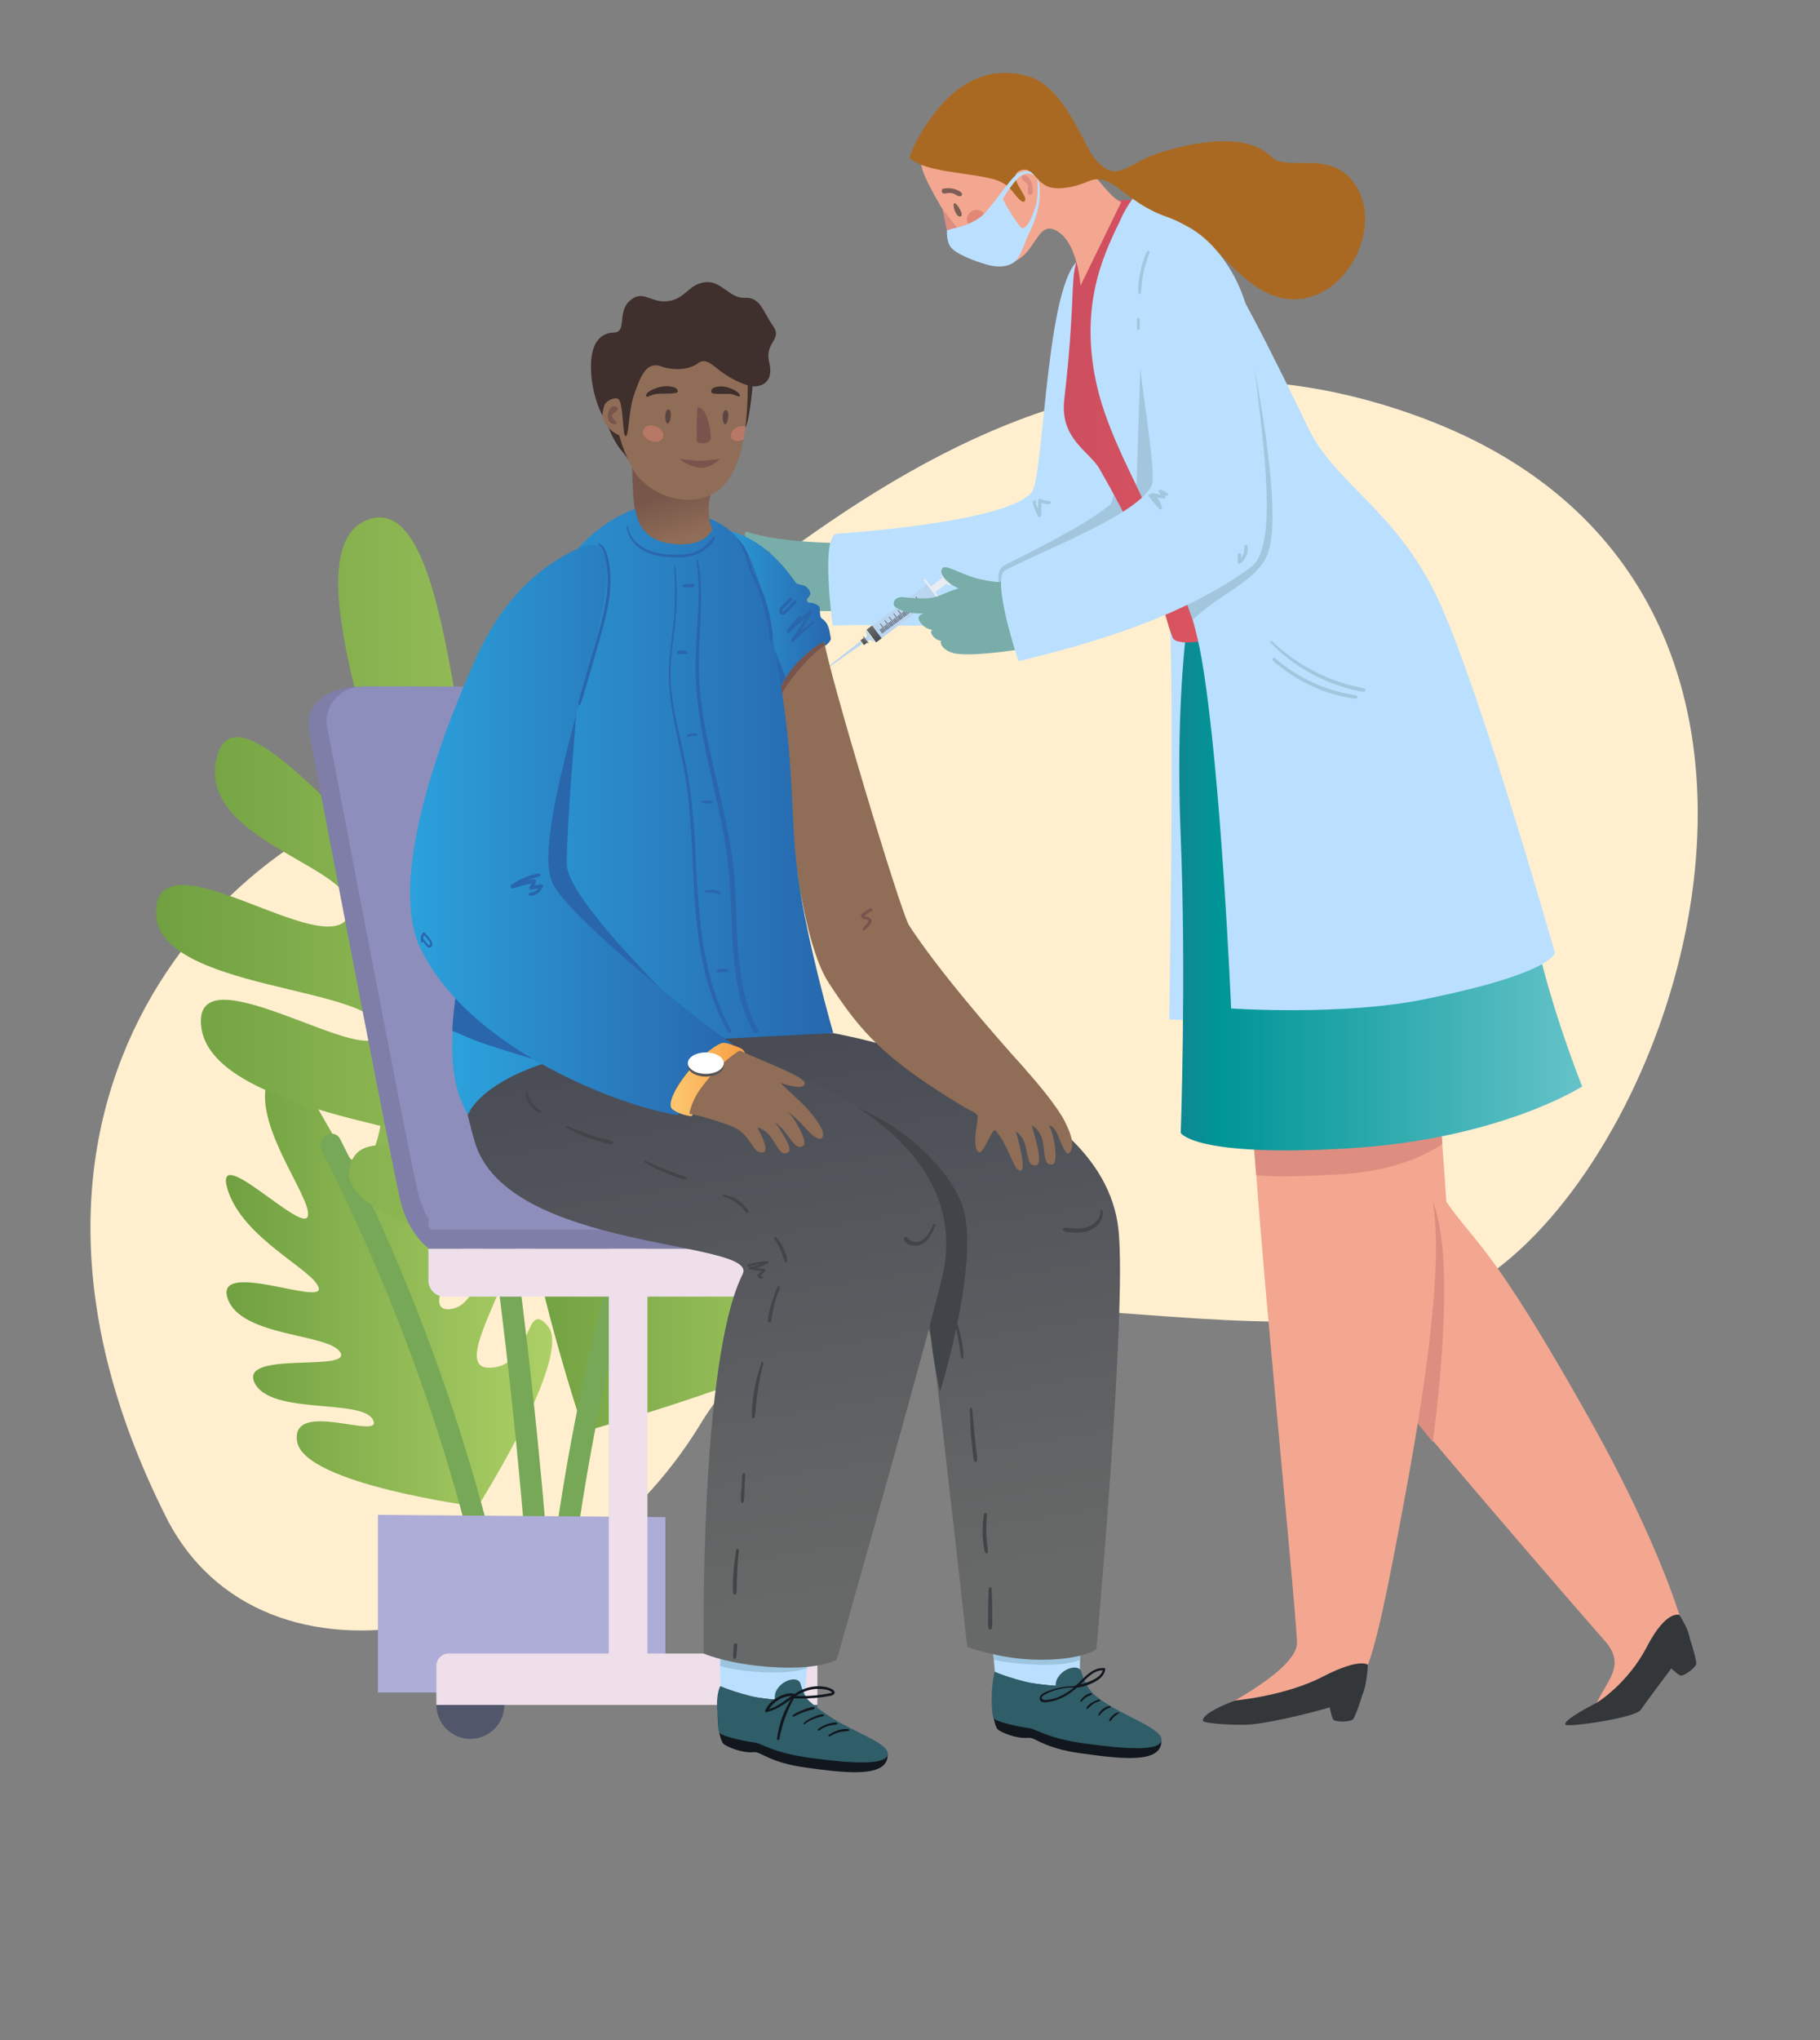 <?xml version="1.0" encoding="UTF-8"?>
<svg xmlns="http://www.w3.org/2000/svg" xmlns:xlink="http://www.w3.org/1999/xlink" version="1.1" viewBox="0 0 3789.2 4245.7">
  <rect x="0" y="0" width="3789.2" height="4245.7" fill="#808080" stroke="none"/>
  <defs>
    <style>
      .cls-1 {
        fill: #dd8e80;
      }

      .cls-2 {
        fill: #adadd8;
      }

      .cls-3 {
        fill: #eedfeb;
      }

      .cls-4 {
        fill: url(#_ŃŚÁŻž_ŪŪŻť_ūŗšŤŚŪÚ_2);
      }

      .cls-5 {
        fill: url(#_ŃŚÁŻž_ŪŪŻť_ūŗšŤŚŪÚ_6);
      }

      .cls-6 {
        fill: url(#_ŃŚÁŻž_ŪŪŻť_ūŗšŤŚŪÚ_5);
      }

      .cls-7 {
        fill: #2a66ac;
      }

      .cls-8 {
        fill: #bad5ef;
      }

      .cls-9 {
        fill: #ffefcf;
      }

      .cls-10 {
        fill: #7d5e55;
      }

      .cls-11 {
        fill: url(#_ŃŚÁŻž_ŪŪŻť_ūŗšŤŚŪÚ_16-3);
      }

      .cls-12 {
        fill: url(#_ŃŚÁŻž_ŪŪŻť_ūŗšŤŚŪÚ_16-2);
      }

      .cls-13 {
        fill: url(#_ŃŚÁŻž_ŪŪŻť_ūŗšŤŚŪÚ_19-2);
      }

      .cls-14 {
        fill: url(#_ŃŚÁŻž_ŪŪŻť_ūŗšŤŚŪÚ_19-3);
      }

      .cls-15 {
        fill: url(#_ŃŚÁŻž_ŪŪŻť_ūŗšŤŚŪÚ_16-7);
      }

      .cls-16 {
        fill: url(#_ŃŚÁŻž_ŪŪŻť_ūŗšŤŚŪÚ_16-8);
      }

      .cls-17 {
        fill: url(#_ŃŚÁŻž_ŪŪŻť_ūŗšŤŚŪÚ_16-9);
      }

      .cls-18 {
        fill: url(#_ŃŚÁŻž_ŪŪŻť_ūŗšŤŚŪÚ_16-4);
      }

      .cls-19 {
        fill: url(#_ŃŚÁŻž_ŪŪŻť_ūŗšŤŚŪÚ_16-5);
      }

      .cls-20 {
        fill: url(#_ŃŚÁŻž_ŪŪŻť_ūŗšŤŚŪÚ_16-6);
      }

      .cls-21 {
        fill: #12171e;
      }

      .cls-22 {
        fill: #77a858;
      }

      .cls-23 {
        fill: #f3a790;
      }

      .cls-24 {
        fill: #414549;
      }

      .cls-25 {
        fill: #3f2f2d;
      }

      .cls-26 {
        fill: url(#_ŃŚÁŻž_ŪŪŻť_ūŗšŤŚŪÚ_16-29);
      }

      .cls-27 {
        fill: url(#_ŃŚÁŻž_ŪŪŻť_ūŗšŤŚŪÚ_16-28);
      }

      .cls-28 {
        fill: url(#_ŃŚÁŻž_ŪŪŻť_ūŗšŤŚŪÚ_16-25);
      }

      .cls-29 {
        fill: url(#_ŃŚÁŻž_ŪŪŻť_ūŗšŤŚŪÚ_16-27);
      }

      .cls-30 {
        fill: url(#_ŃŚÁŻž_ŪŪŻť_ūŗšŤŚŪÚ_16-24);
      }

      .cls-31 {
        fill: url(#_ŃŚÁŻž_ŪŪŻť_ūŗšŤŚŪÚ_16-26);
      }

      .cls-32 {
        fill: url(#_ŃŚÁŻž_ŪŪŻť_ūŗšŤŚŪÚ_16-23);
      }

      .cls-33 {
        fill: url(#_ŃŚÁŻž_ŪŪŻť_ūŗšŤŚŪÚ_16-21);
      }

      .cls-34 {
        fill: url(#_ŃŚÁŻž_ŪŪŻť_ūŗšŤŚŪÚ_16-20);
      }

      .cls-35 {
        fill: url(#_ŃŚÁŻž_ŪŪŻť_ūŗšŤŚŪÚ_16-22);
      }

      .cls-36 {
        fill: url(#_ŃŚÁŻž_ŪŪŻť_ūŗšŤŚŪÚ_16-17);
      }

      .cls-37 {
        fill: url(#_ŃŚÁŻž_ŪŪŻť_ūŗšŤŚŪÚ_16-18);
      }

      .cls-38 {
        fill: url(#_ŃŚÁŻž_ŪŪŻť_ūŗšŤŚŪÚ_16-19);
      }

      .cls-39 {
        fill: url(#_ŃŚÁŻž_ŪŪŻť_ūŗšŤŚŪÚ_16-13);
      }

      .cls-40 {
        fill: url(#_ŃŚÁŻž_ŪŪŻť_ūŗšŤŚŪÚ_16-12);
      }

      .cls-41 {
        fill: url(#_ŃŚÁŻž_ŪŪŻť_ūŗšŤŚŪÚ_16-14);
      }

      .cls-42 {
        fill: url(#_ŃŚÁŻž_ŪŪŻť_ūŗšŤŚŪÚ_16-15);
      }

      .cls-43 {
        fill: url(#_ŃŚÁŻž_ŪŪŻť_ūŗšŤŚŪÚ_16-16);
      }

      .cls-44 {
        fill: url(#_ŃŚÁŻž_ŪŪŻť_ūŗšŤŚŪÚ_16-11);
      }

      .cls-45 {
        fill: url(#_ŃŚÁŻž_ŪŪŻť_ūŗšŤŚŪÚ_16-10);
      }

      .cls-46 {
        fill: url(#_ŃŚÁŻž_ŪŪŻť_ūŗšŤŚŪÚ_16-34);
      }

      .cls-47 {
        fill: url(#_ŃŚÁŻž_ŪŪŻť_ūŗšŤŚŪÚ_16-36);
      }

      .cls-48 {
        fill: url(#_ŃŚÁŻž_ŪŪŻť_ūŗšŤŚŪÚ_16-33);
      }

      .cls-49 {
        fill: url(#_ŃŚÁŻž_ŪŪŻť_ūŗšŤŚŪÚ_16-38);
      }

      .cls-50 {
        fill: url(#_ŃŚÁŻž_ŪŪŻť_ūŗšŤŚŪÚ_16-37);
      }

      .cls-51 {
        fill: url(#_ŃŚÁŻž_ŪŪŻť_ūŗšŤŚŪÚ_16-39);
      }

      .cls-52 {
        fill: url(#_ŃŚÁŻž_ŪŪŻť_ūŗšŤŚŪÚ_16-35);
      }

      .cls-53 {
        fill: url(#_ŃŚÁŻž_ŪŪŻť_ūŗšŤŚŪÚ_16-30);
      }

      .cls-54 {
        fill: url(#_ŃŚÁŻž_ŪŪŻť_ūŗšŤŚŪÚ_16-31);
      }

      .cls-55 {
        fill: url(#_ŃŚÁŻž_ŪŪŻť_ūŗšŤŚŪÚ_16-32);
      }

      .cls-56 {
        fill: #8e8ebc;
      }

      .cls-57 {
        fill: #fff;
      }

      .cls-58 {
        fill: #8f6d57;
      }

      .cls-59 {
        fill: #33373a;
      }

      .cls-60 {
        fill: #9dc5e0;
      }

      .cls-61 {
        fill: #5b4540;
      }

      .cls-62 {
        fill: #78544d;
      }

      .cls-63 {
        fill: #bbe0ff;
      }

      .cls-64 {
        fill: #565656;
      }

      .cls-65 {
        fill: #7e7ea8;
      }

      .cls-66 {
        fill: #2f5d68;
      }

      .cls-67 {
        fill: #79ada9;
      }

      .cls-68 {
        fill: #eaedf0;
      }

      .cls-69 {
        fill: #aa6922;
      }

      .cls-70 {
        fill: #a2c6dd;
      }

      .cls-71 {
        fill: #e18674;
        opacity: .5;
      }

      .cls-72 {
        fill: url(#_ŃŚÁŻž_ŪŪŻť_ūŗšŤŚŪÚ_96);
      }

      .cls-73 {
        fill: url(#_ŃŚÁŻž_ŪŪŻť_ūŗšŤŚŪÚ_85);
      }

      .cls-74 {
        fill: url(#_ŃŚÁŻž_ŪŪŻť_ūŗšŤŚŪÚ_16);
      }

      .cls-75 {
        fill: url(#_ŃŚÁŻž_ŪŪŻť_ūŗšŤŚŪÚ_17);
      }

      .cls-76 {
        fill: url(#_ŃŚÁŻž_ŪŪŻť_ūŗšŤŚŪÚ_19);
      }

      .cls-77 {
        fill: url(#_ŃŚÁŻž_ŪŪŻť_ūŗšŤŚŪÚ_5-2);
      }

      .cls-78 {
        fill: url(#_ŃŚÁŻž_ŪŪŻť_ūŗšŤŚŪÚ_6-2);
      }

      .cls-79 {
        fill: url(#_ŃŚÁŻž_ŪŪŻť_ūŗšŤŚŪÚ_6-3);
      }

      .cls-80 {
        fill: #e28775;
      }

      .cls-81 {
        fill: #52566b;
      }
    </style>
    <linearGradient id="_ŃŚÁŻž_ŪŪŻť_ūŗšŤŚŪÚ_19" data-name="ŃŚÁŻžˇŪŪŻť „ūŗšŤŚŪÚ 19" x1="2963.3" y1="2388.6" x2="3688" y2="2388.6" gradientTransform="translate(4787.8) rotate(-180) scale(1 -1)" gradientUnits="userSpaceOnUse">
      <stop offset="0" stop-color="#add066"/>
      <stop offset="1" stop-color="#70a041"/>
    </linearGradient>
    <linearGradient id="_ŃŚÁŻž_ŪŪŻť_ūŗšŤŚŪÚ_19-2" data-name="ŃŚÁŻžˇŪŪŻť „ūŗšŤŚŪÚ 19" x1="3638.1" y1="2649.3" x2="4317.4" y2="2649.3" xlink:href="#_ŃŚÁŻž_ŪŪŻť_ūŗšŤŚŪÚ_19"/>
    <linearGradient id="_ŃŚÁŻž_ŪŪŻť_ūŗšŤŚŪÚ_19-3" data-name="ŃŚÁŻžˇŪŪŻť „ūŗšŤŚŪÚ 19" x1="3325.9" y1="1841.7" x2="4463" y2="1841.7" xlink:href="#_ŃŚÁŻž_ŪŪŻť_ūŗšŤŚŪÚ_19"/>
    <linearGradient id="_ŃŚÁŻž_ŪŪŻť_ūŗšŤŚŪÚ_2" data-name="ŃŚÁŻžˇŪŪŻť „ūŗšŤŚŪÚ 2" x1="3688.1" y1="1751.9" x2="4527" y2="1751.9" gradientTransform="translate(6982.2) rotate(-180) scale(1 -1)" gradientUnits="userSpaceOnUse">
      <stop offset="0" stop-color="#65c3c9"/>
      <stop offset=".9" stop-color="#009596"/>
      <stop offset="1" stop-color="#0f8894"/>
    </linearGradient>
    <linearGradient id="_ŃŚÁŻž_ŪŪŻť_ūŗšŤŚŪÚ_85" data-name="ŃŚÁŻžˇŪŪŻť „ūŗšŤŚŪÚ 85" x1="4079.6" y1="876.5" x2="4767.4" y2="876.5" gradientTransform="translate(6982.2) rotate(-180) scale(1 -1)" gradientUnits="userSpaceOnUse">
      <stop offset="0" stop-color="#f05d60"/>
      <stop offset="1" stop-color="#cc4e60"/>
    </linearGradient>
    <linearGradient id="_ŃŚÁŻž_ŪŪŻť_ūŗšŤŚŪÚ_16" data-name="ŃŚÁŻžˇŪŪŻť „ūŗšŤŚŪÚ 16" x1="4860.1" y1="5106.9" x2="4895.2" y2="5106.9" gradientTransform="translate(-2100.2 -4556) rotate(10)" gradientUnits="userSpaceOnUse">
      <stop offset="0" stop-color="#474a53"/>
      <stop offset="1" stop-color="#676968"/>
    </linearGradient>
    <linearGradient id="_ŃŚÁŻž_ŪŪŻť_ūŗšŤŚŪÚ_16-2" data-name="ŃŚÁŻžˇŪŪŻť „ūŗšŤŚŪÚ 16" x1="4865.9" y1="5085.9" x2="4883.5" y2="5085.9" gradientTransform="translate(-2118.3 -4522.6) rotate(10)" xlink:href="#_ŃŚÁŻž_ŪŪŻť_ūŗšŤŚŪÚ_16"/>
    <linearGradient id="_ŃŚÁŻž_ŪŪŻť_ūŗšŤŚŪÚ_16-3" data-name="ŃŚÁŻžˇŪŪŻť „ūŗšŤŚŪÚ 16" x1="4866.6" y1="5080.9" x2="4880.3" y2="5080.9" gradientTransform="translate(-2121.8 -4514.1) rotate(10)" xlink:href="#_ŃŚÁŻž_ŪŪŻť_ūŗšŤŚŪÚ_16"/>
    <linearGradient id="_ŃŚÁŻž_ŪŪŻť_ūŗšŤŚŪÚ_16-4" data-name="ŃŚÁŻžˇŪŪŻť „ūŗšŤŚŪÚ 16" x1="4887.3" y1="5222.8" x2="4906.6" y2="5222.8" gradientTransform="translate(-522.4 7982.3) rotate(-117)" xlink:href="#_ŃŚÁŻž_ŪŪŻť_ūŗšŤŚŪÚ_16"/>
    <linearGradient id="_ŃŚÁŻž_ŪŪŻť_ūŗšŤŚŪÚ_16-5" data-name="ŃŚÁŻžˇŪŪŻť „ūŗšŤŚŪÚ 16" x1="4885.3" y1="5211.4" x2="4904.6" y2="5211.4" gradientTransform="translate(-522.4 7982.3) rotate(-117)" xlink:href="#_ŃŚÁŻž_ŪŪŻť_ūŗšŤŚŪÚ_16"/>
    <linearGradient id="_ŃŚÁŻž_ŪŪŻť_ūŗšŤŚŪÚ_16-6" data-name="ŃŚÁŻžˇŪŪŻť „ūŗšŤŚŪÚ 16" x1="4883.3" y1="5200" x2="4902.6" y2="5200" gradientTransform="translate(-522.4 7982.3) rotate(-117)" xlink:href="#_ŃŚÁŻž_ŪŪŻť_ūŗšŤŚŪÚ_16"/>
    <linearGradient id="_ŃŚÁŻž_ŪŪŻť_ūŗšŤŚŪÚ_16-7" data-name="ŃŚÁŻžˇŪŪŻť „ūŗšŤŚŪÚ 16" x1="4881.3" y1="5188.6" x2="4900.6" y2="5188.6" gradientTransform="translate(-522.4 7982.3) rotate(-117)" xlink:href="#_ŃŚÁŻž_ŪŪŻť_ūŗšŤŚŪÚ_16"/>
    <linearGradient id="_ŃŚÁŻž_ŪŪŻť_ūŗšŤŚŪÚ_16-8" data-name="ŃŚÁŻžˇŪŪŻť „ūŗšŤŚŪÚ 16" x1="4879.3" y1="5177.1" x2="4898.6" y2="5177.1" gradientTransform="translate(-522.4 7982.3) rotate(-117)" xlink:href="#_ŃŚÁŻž_ŪŪŻť_ūŗšŤŚŪÚ_16"/>
    <linearGradient id="_ŃŚÁŻž_ŪŪŻť_ūŗšŤŚŪÚ_16-9" data-name="ŃŚÁŻžˇŪŪŻť „ūŗšŤŚŪÚ 16" x1="4877.3" y1="5165.7" x2="4896.6" y2="5165.7" gradientTransform="translate(-522.4 7982.3) rotate(-117)" xlink:href="#_ŃŚÁŻž_ŪŪŻť_ūŗšŤŚŪÚ_16"/>
    <linearGradient id="_ŃŚÁŻž_ŪŪŻť_ūŗšŤŚŪÚ_16-10" data-name="ŃŚÁŻžˇŪŪŻť „ūŗšŤŚŪÚ 16" x1="4875.3" y1="5154.3" x2="4894.5" y2="5154.3" gradientTransform="translate(-522.4 7982.3) rotate(-117)" xlink:href="#_ŃŚÁŻž_ŪŪŻť_ūŗšŤŚŪÚ_16"/>
    <linearGradient id="_ŃŚÁŻž_ŪŪŻť_ūŗšŤŚŪÚ_16-11" data-name="ŃŚÁŻžˇŪŪŻť „ūŗšŤŚŪÚ 16" x1="4873.2" y1="5142.9" x2="4892.5" y2="5142.9" gradientTransform="translate(-522.4 7982.3) rotate(-117)" xlink:href="#_ŃŚÁŻž_ŪŪŻť_ūŗšŤŚŪÚ_16"/>
    <linearGradient id="_ŃŚÁŻž_ŪŪŻť_ūŗšŤŚŪÚ_16-12" data-name="ŃŚÁŻžˇŪŪŻť „ūŗšŤŚŪÚ 16" x1="4871.2" y1="5131.4" x2="4890.5" y2="5131.4" gradientTransform="translate(-522.4 7982.3) rotate(-117)" xlink:href="#_ŃŚÁŻž_ŪŪŻť_ūŗšŤŚŪÚ_16"/>
    <linearGradient id="_ŃŚÁŻž_ŪŪŻť_ūŗšŤŚŪÚ_16-13" data-name="ŃŚÁŻžˇŪŪŻť „ūŗšŤŚŪÚ 16" x1="4885.9" y1="5215.3" x2="4896.2" y2="5215.3" gradientTransform="translate(-522.4 7982.3) rotate(-117)" xlink:href="#_ŃŚÁŻž_ŪŪŻť_ūŗšŤŚŪÚ_16"/>
    <linearGradient id="_ŃŚÁŻž_ŪŪŻť_ūŗšŤŚŪÚ_16-14" data-name="ŃŚÁŻžˇŪŪŻť „ūŗšŤŚŪÚ 16" x1="4886.3" y1="5217.9" x2="4896.7" y2="5217.9" gradientTransform="translate(-522.4 7982.3) rotate(-117)" xlink:href="#_ŃŚÁŻž_ŪŪŻť_ūŗšŤŚŪÚ_16"/>
    <linearGradient id="_ŃŚÁŻž_ŪŪŻť_ūŗšŤŚŪÚ_16-15" data-name="ŃŚÁŻžˇŪŪŻť „ūŗšŤŚŪÚ 16" x1="4886.8" y1="5220.5" x2="4897.1" y2="5220.5" gradientTransform="translate(-522.4 7982.3) rotate(-117)" xlink:href="#_ŃŚÁŻž_ŪŪŻť_ūŗšŤŚŪÚ_16"/>
    <linearGradient id="_ŃŚÁŻž_ŪŪŻť_ūŗšŤŚŪÚ_16-16" data-name="ŃŚÁŻžˇŪŪŻť „ūŗšŤŚŪÚ 16" x1="4883.8" y1="5203.9" x2="4894.2" y2="5203.9" gradientTransform="translate(-522.4 7982.3) rotate(-117)" xlink:href="#_ŃŚÁŻž_ŪŪŻť_ūŗšŤŚŪÚ_16"/>
    <linearGradient id="_ŃŚÁŻž_ŪŪŻť_ūŗšŤŚŪÚ_16-17" data-name="ŃŚÁŻžˇŪŪŻť „ūŗšŤŚŪÚ 16" x1="4884.3" y1="5206.5" x2="4894.7" y2="5206.5" gradientTransform="translate(-522.4 7982.3) rotate(-117)" xlink:href="#_ŃŚÁŻž_ŪŪŻť_ūŗšŤŚŪÚ_16"/>
    <linearGradient id="_ŃŚÁŻž_ŪŪŻť_ūŗšŤŚŪÚ_16-18" data-name="ŃŚÁŻžˇŪŪŻť „ūŗšŤŚŪÚ 16" x1="4884.8" y1="5209.1" x2="4895.1" y2="5209.1" gradientTransform="translate(-522.4 7982.3) rotate(-117)" xlink:href="#_ŃŚÁŻž_ŪŪŻť_ūŗšŤŚŪÚ_16"/>
    <linearGradient id="_ŃŚÁŻž_ŪŪŻť_ūŗšŤŚŪÚ_16-19" data-name="ŃŚÁŻžˇŪŪŻť „ūŗšŤŚŪÚ 16" x1="4881.8" y1="5192.4" x2="4892.2" y2="5192.4" gradientTransform="translate(-522.4 7982.3) rotate(-117)" xlink:href="#_ŃŚÁŻž_ŪŪŻť_ūŗšŤŚŪÚ_16"/>
    <linearGradient id="_ŃŚÁŻž_ŪŪŻť_ūŗšŤŚŪÚ_16-20" data-name="ŃŚÁŻžˇŪŪŻť „ūŗšŤŚŪÚ 16" x1="4882.3" y1="5195.1" x2="4892.6" y2="5195.1" gradientTransform="translate(-522.4 7982.3) rotate(-117)" xlink:href="#_ŃŚÁŻž_ŪŪŻť_ūŗšŤŚŪÚ_16"/>
    <linearGradient id="_ŃŚÁŻž_ŪŪŻť_ūŗšŤŚŪÚ_16-21" data-name="ŃŚÁŻžˇŪŪŻť „ūŗšŤŚŪÚ 16" x1="4882.8" y1="5197.7" x2="4893.1" y2="5197.7" gradientTransform="translate(-522.4 7982.3) rotate(-117)" xlink:href="#_ŃŚÁŻž_ŪŪŻť_ūŗšŤŚŪÚ_16"/>
    <linearGradient id="_ŃŚÁŻž_ŪŪŻť_ūŗšŤŚŪÚ_16-22" data-name="ŃŚÁŻžˇŪŪŻť „ūŗšŤŚŪÚ 16" x1="4879.8" y1="5181" x2="4890.2" y2="5181" gradientTransform="translate(-522.4 7982.3) rotate(-117)" xlink:href="#_ŃŚÁŻž_ŪŪŻť_ūŗšŤŚŪÚ_16"/>
    <linearGradient id="_ŃŚÁŻž_ŪŪŻť_ūŗšŤŚŪÚ_16-23" data-name="ŃŚÁŻžˇŪŪŻť „ūŗšŤŚŪÚ 16" x1="4880.3" y1="5183.6" x2="4890.6" y2="5183.6" gradientTransform="translate(-522.4 7982.3) rotate(-117)" xlink:href="#_ŃŚÁŻž_ŪŪŻť_ūŗšŤŚŪÚ_16"/>
    <linearGradient id="_ŃŚÁŻž_ŪŪŻť_ūŗšŤŚŪÚ_16-24" data-name="ŃŚÁŻžˇŪŪŻť „ūŗšŤŚŪÚ 16" x1="4880.7" y1="5186.2" x2="4891.1" y2="5186.2" gradientTransform="translate(-522.4 7982.3) rotate(-117)" xlink:href="#_ŃŚÁŻž_ŪŪŻť_ūŗšŤŚŪÚ_16"/>
    <linearGradient id="_ŃŚÁŻž_ŪŪŻť_ūŗšŤŚŪÚ_16-25" data-name="ŃŚÁŻžˇŪŪŻť „ūŗšŤŚŪÚ 16" x1="4877.8" y1="5169.6" x2="4888.2" y2="5169.6" gradientTransform="translate(-522.4 7982.3) rotate(-117)" xlink:href="#_ŃŚÁŻž_ŪŪŻť_ūŗšŤŚŪÚ_16"/>
    <linearGradient id="_ŃŚÁŻž_ŪŪŻť_ūŗšŤŚŪÚ_16-26" data-name="ŃŚÁŻžˇŪŪŻť „ūŗšŤŚŪÚ 16" x1="4878.3" y1="5172.2" x2="4888.6" y2="5172.2" gradientTransform="translate(-522.4 7982.3) rotate(-117)" xlink:href="#_ŃŚÁŻž_ŪŪŻť_ūŗšŤŚŪÚ_16"/>
    <linearGradient id="_ŃŚÁŻž_ŪŪŻť_ūŗšŤŚŪÚ_16-27" data-name="ŃŚÁŻžˇŪŪŻť „ūŗšŤŚŪÚ 16" x1="4878.7" y1="5174.8" x2="4889.1" y2="5174.8" gradientTransform="translate(-522.4 7982.3) rotate(-117)" xlink:href="#_ŃŚÁŻž_ŪŪŻť_ūŗšŤŚŪÚ_16"/>
    <linearGradient id="_ŃŚÁŻž_ŪŪŻť_ūŗšŤŚŪÚ_16-28" data-name="ŃŚÁŻžˇŪŪŻť „ūŗšŤŚŪÚ 16" x1="4875.8" y1="5158.2" x2="4886.1" y2="5158.2" gradientTransform="translate(-522.4 7982.3) rotate(-117)" xlink:href="#_ŃŚÁŻž_ŪŪŻť_ūŗšŤŚŪÚ_16"/>
    <linearGradient id="_ŃŚÁŻž_ŪŪŻť_ūŗšŤŚŪÚ_16-29" data-name="ŃŚÁŻžˇŪŪŻť „ūŗšŤŚŪÚ 16" x1="4876.3" y1="5160.8" x2="4886.6" y2="5160.8" gradientTransform="translate(-522.4 7982.3) rotate(-117)" xlink:href="#_ŃŚÁŻž_ŪŪŻť_ūŗšŤŚŪÚ_16"/>
    <linearGradient id="_ŃŚÁŻž_ŪŪŻť_ūŗšŤŚŪÚ_16-30" data-name="ŃŚÁŻžˇŪŪŻť „ūŗšŤŚŪÚ 16" x1="4876.7" y1="5163.4" x2="4887.1" y2="5163.4" gradientTransform="translate(-522.4 7982.3) rotate(-117)" xlink:href="#_ŃŚÁŻž_ŪŪŻť_ūŗšŤŚŪÚ_16"/>
    <linearGradient id="_ŃŚÁŻž_ŪŪŻť_ūŗšŤŚŪÚ_16-31" data-name="ŃŚÁŻžˇŪŪŻť „ūŗšŤŚŪÚ 16" x1="4873.8" y1="5146.7" x2="4884.1" y2="5146.7" gradientTransform="translate(-522.4 7982.3) rotate(-117)" xlink:href="#_ŃŚÁŻž_ŪŪŻť_ūŗšŤŚŪÚ_16"/>
    <linearGradient id="_ŃŚÁŻž_ŪŪŻť_ūŗšŤŚŪÚ_16-32" data-name="ŃŚÁŻžˇŪŪŻť „ūŗšŤŚŪÚ 16" x1="4874.2" y1="5149.4" x2="4884.6" y2="5149.4" gradientTransform="translate(-522.4 7982.3) rotate(-117)" xlink:href="#_ŃŚÁŻž_ŪŪŻť_ūŗšŤŚŪÚ_16"/>
    <linearGradient id="_ŃŚÁŻž_ŪŪŻť_ūŗšŤŚŪÚ_16-33" data-name="ŃŚÁŻžˇŪŪŻť „ūŗšŤŚŪÚ 16" x1="4874.7" y1="5152" x2="4885.1" y2="5152" gradientTransform="translate(-522.4 7982.3) rotate(-117)" xlink:href="#_ŃŚÁŻž_ŪŪŻť_ūŗšŤŚŪÚ_16"/>
    <linearGradient id="_ŃŚÁŻž_ŪŪŻť_ūŗšŤŚŪÚ_16-34" data-name="ŃŚÁŻžˇŪŪŻť „ūŗšŤŚŪÚ 16" x1="4871.8" y1="5135.3" x2="4882.1" y2="5135.3" gradientTransform="translate(-522.4 7982.3) rotate(-117)" xlink:href="#_ŃŚÁŻž_ŪŪŻť_ūŗšŤŚŪÚ_16"/>
    <linearGradient id="_ŃŚÁŻž_ŪŪŻť_ūŗšŤŚŪÚ_16-35" data-name="ŃŚÁŻžˇŪŪŻť „ūŗšŤŚŪÚ 16" x1="4872.2" y1="5137.9" x2="4882.6" y2="5137.9" gradientTransform="translate(-522.4 7982.3) rotate(-117)" xlink:href="#_ŃŚÁŻž_ŪŪŻť_ūŗšŤŚŪÚ_16"/>
    <linearGradient id="_ŃŚÁŻž_ŪŪŻť_ūŗšŤŚŪÚ_16-36" data-name="ŃŚÁŻžˇŪŪŻť „ūŗšŤŚŪÚ 16" x1="4872.7" y1="5140.5" x2="4883" y2="5140.5" gradientTransform="translate(-522.4 7982.3) rotate(-117)" xlink:href="#_ŃŚÁŻž_ŪŪŻť_ūŗšŤŚŪÚ_16"/>
    <linearGradient id="_ŃŚÁŻž_ŪŪŻť_ūŗšŤŚŪÚ_16-37" data-name="ŃŚÁŻžˇŪŪŻť „ūŗšŤŚŪÚ 16" x1="4869.8" y1="5124.3" x2="4880.2" y2="5124.3" gradientTransform="translate(-522.4 7982.3) rotate(-117)" xlink:href="#_ŃŚÁŻž_ŪŪŻť_ūŗšŤŚŪÚ_16"/>
    <linearGradient id="_ŃŚÁŻž_ŪŪŻť_ūŗšŤŚŪÚ_16-38" data-name="ŃŚÁŻžˇŪŪŻť „ūŗšŤŚŪÚ 16" x1="4870.3" y1="5126.9" x2="4880.6" y2="5126.9" gradientTransform="translate(-522.4 7982.3) rotate(-117)" xlink:href="#_ŃŚÁŻž_ŪŪŻť_ūŗšŤŚŪÚ_16"/>
    <linearGradient id="_ŃŚÁŻž_ŪŪŻť_ūŗšŤŚŪÚ_16-39" data-name="ŃŚÁŻžˇŪŪŻť „ūŗšŤŚŪÚ 16" x1="4870.8" y1="5129.6" x2="4881.1" y2="5129.6" gradientTransform="translate(-522.4 7982.3) rotate(-117)" xlink:href="#_ŃŚÁŻž_ŪŪŻť_ūŗšŤŚŪÚ_16"/>
    <linearGradient id="_ŃŚÁŻž_ŪŪŻť_ūŗšŤŚŪÚ_6" data-name="ŃŚÁŻžˇŪŪŻť „ūŗšŤŚŪÚ 6" x1="1482.2" y1="1360.8" x2="1729.6" y2="1360.8" gradientUnits="userSpaceOnUse">
      <stop offset="0" stop-color="#2ba1db"/>
      <stop offset="1" stop-color="#2867ae"/>
    </linearGradient>
    <linearGradient id="_ŃŚÁŻž_ŪŪŻť_ūŗšŤŚŪÚ_5" data-name="ŃŚÁŻžˇŪŪŻť „ūŗšŤŚŪÚ 5" x1="1788.6" y1="2090" x2="1980.2" y2="3284.7" gradientUnits="userSpaceOnUse">
      <stop offset="0" stop-color="#484a54"/>
      <stop offset="1" stop-color="#676968"/>
    </linearGradient>
    <linearGradient id="_ŃŚÁŻž_ŪŪŻť_ūŗšŤŚŪÚ_5-2" data-name="ŃŚÁŻžˇŪŪŻť „ūŗšŤŚŪÚ 5" x1="1410.6" y1="2071.8" x2="1614.5" y2="3343.4" xlink:href="#_ŃŚÁŻž_ŪŪŻť_ūŗšŤŚŪÚ_5"/>
    <linearGradient id="_ŃŚÁŻž_ŪŪŻť_ūŗšŤŚŪÚ_6-2" data-name="ŃŚÁŻžˇŪŪŻť „ūŗšŤŚŪÚ 6" x1="941.6" y1="1685.1" x2="1734.9" y2="1685.1" xlink:href="#_ŃŚÁŻž_ŪŪŻť_ūŗšŤŚŪÚ_6"/>
    <linearGradient id="_ŃŚÁŻž_ŪŪŻť_ūŗšŤŚŪÚ_17" data-name="ŃŚÁŻžˇŪŪŻť „ūŗšŤŚŪÚ 17" x1="7898" y1="1146.5" x2="7928.1" y2="1055.5" gradientTransform="translate(9356.4 190.9) rotate(-178.4) scale(1 -1)" gradientUnits="userSpaceOnUse">
      <stop offset="0" stop-color="#8f6d57"/>
      <stop offset="1" stop-color="#78564a"/>
    </linearGradient>
    <linearGradient id="_ŃŚÁŻž_ŪŪŻť_ūŗšŤŚŪÚ_6-3" data-name="ŃŚÁŻžˇŪŪŻť „ūŗšŤŚŪÚ 6" x1="853.7" y1="1726.6" x2="1524.8" y2="1726.6" xlink:href="#_ŃŚÁŻž_ŪŪŻť_ūŗšŤŚŪÚ_6"/>
    <linearGradient id="_ŃŚÁŻž_ŪŪŻť_ūŗšŤŚŪÚ_96" data-name="ŃŚÁŻžˇŪŪŻť „ūŗšŤŚŪÚ 96" x1="1396.2" y1="2246.4" x2="1550.9" y2="2246.4" gradientUnits="userSpaceOnUse">
      <stop offset="0" stop-color="#fdc870"/>
      <stop offset="1" stop-color="#f89e44"/>
    </linearGradient>
  </defs>
  <!-- Generator: Adobe Illustrator 28.7.1, SVG Export Plug-In . SVG Version: 1.2.0 Build 142)  -->
  <g>
    <g id="illustration_x5F_1">
      <path id="background-2" data-name="background" class="cls-9" d="M345.1,3156.1c201.8,401.4,837.1,264.4,1114.9-195.3,277.8-459.7,1077.2-94.2,1537.3-254.1,460.1-159.9,950.6-1468.5-35.4-1836.7-986-368.2-1616.2,685.8-2049.2,762.3-433,76.4-1005.2,653.2-567.5,1523.8Z"/>
      <g id="flowerpot">
        <path class="cls-76" d="M1818.7,2714.9c-26.7,106.6-603.3,264.3-603.3,264.3,0,0-153.7-463.4-106.6-531.1,47.2-67.7,47.2,171.6,92.3,112.9,45.2-58.7-31.6-159.6-36.1-276.3-4.5-116.6,54.2-52.9,76.8,21.4,22.6,74.3,73,24.6,41-133.5-32-158.1,75-230.3,96-117.4,21,112.9,84.6,0,143.2-153.6,58.5-153.6,181.5-126.5,135.8,18.1-45.7,144.5-212.8,447.1-113.4,406.5,99.4-40.6,204.2-144.5,230.8-58.7,26.6,85.8-226.3,164.8-199.2,222.4,27.1,57.6,198.7-154.4,239.4-68.7,40.6,85.7-307.1,194.1-266.5,234.7,40.6,40.6,319.5-139.6,269.8,59.1Z"/>
        <path class="cls-22" d="M1476.2,2236.3c-161.5,329.6-239.2,686.1-286.3,1047.7-25.7,196.9-70,188.8-43.5-12,48.2-365.2,127.5-725,290.9-1058.4,12.8-26.1,51.8-3.2,39,22.8h0Z"/>
        <path class="cls-13" d="M994.5,3135.6s-362.5-46.4-376-136.1c-13.5-89.7,180.7.6,158.1-44.6-22.6-45.2-212.7-9-246.4-76.8-33.7-67.7,201.2-22.6,178.6-63.2-22.6-40.6-207.8-31.6-234.9-112.9-27.1-81.3,198.7,15.7,189.7-21.5-9-37.2-158.1-102-189.7-205.1-31.6-103.1,158.1,95.6,167.1,55,9-40.6-131-207.8-76.8-298.1,54.2-90.3,144.5,235.9,198.7,183.4,54.2-52.4,22.6-273.8,94.8-251.2,72.3,22.6-67.7,346.2,9,310.9,76.8-35.4,76.9-160.3,151.5-98.6,74.5,61.7-174,352.3-83.7,347.8,90.3-4.5,69.2-237.1,126.5-180.7,57.3,56.5-135.2,302.6-42.7,302.6s72.5-148.8,123.1-85.7-146.9,374.7-146.9,374.7Z"/>
        <path class="cls-22" d="M708.3,2370.8c147.7,290.8,259.6,598,333.8,914.4,43.4,184.8-6.1,174.5-41,21.4-72-316.4-184.6-623.1-331.8-913-13.1-25.9,25.8-48.7,39-22.8h0Z"/>
        <path class="cls-14" d="M1051.5,2606.7s-342.7-68.4-324.7-172.3c18.1-103.9,167.4-10.4,196.6-45.8,29.2-35.5-476.7-71.6-503.8-247.7-27.1-176.1,365.8,99.4,370.4,4.5,4.5-94.8-469.7-81.3-465.2-248.4s355.4,108.4,401.3,9c45.9-99.4-320-149-274.8-329.7,45.2-180.7,360.6,284.5,358.7,158.1-1.9-126.5-209.7-605.2-38-654.9,171.6-49.7,171.6,590.9,239.4,571,67.7-19.9,85.8-426.4,216.8-336.1,131,90.3-252.4,569.8-119.4,528.8,133-41,155.6-384.2,268.5-280.4,112.9,103.9-305.9,406.5-227.5,451.7,78.5,45.2,250.9-259.5,307-174.3,56,85.1-359.5,380.5-291.7,444.6,67.7,64,232.1-133.4,276.4-27.9,44.3,105.5-389.8,350.1-389.8,350.1Z"/>
        <path class="cls-22" d="M945.3,1834.1c102.9,514,172.1,1034.4,206.9,1557.3,9,135-36.2,134.7-45.2-.3-34.7-518.8-103.2-1034.9-205.3-1544.9-5.7-28.4,37.8-40.5,43.6-12h0Z"/>
        <polygon class="cls-2" points="1385.3 3157.3 786.9 3152.6 786.9 3522.1 1385.3 3522.1 1385.3 3157.3"/>
      </g>
      <g id="armchair">
        <path class="cls-65" d="M1399.7,1446.3l-652.3-17.3c-41.4,0-114.8,20.9-104.4,92.2,0,0,176.8,928.9,192.2,984,19,68.3,58.5,93.4,58.5,93.4h831.7s-44.3-20.6-53.8-69.3c-9.5-48.7-196.9-1008.1-196.9-1008.1,0-41.4-33.5-74.9-74.9-74.9Z"/>
        <path class="cls-56" d="M1436.2,1428.6h-681.8c-41.4,0-74.9,33.5-74.9,74.9,0,0,176.8,928.9,192.2,984,19,68.3,58.5,93.4,58.5,93.4h831.7s-44.3-20.6-53.8-69.3c-9.5-48.7-196.9-1008.1-196.9-1008.1,0-41.4-33.5-74.9-74.9-74.9Z"/>
        <circle class="cls-81" cx="979.3" cy="3548.1" r="70.7"/>
        <circle class="cls-81" cx="1631.2" cy="3548.1" r="70.7"/>
        <path class="cls-3" d="M934.2,3441.1h742c14.1,0,25.6,11.5,25.6,25.6v81.4h-793.3v-81.4c0-14.1,11.5-25.6,25.6-25.6Z"/>
        <rect class="cls-3" x="1267.5" y="2598.5" width="80.5" height="878.8"/>
        <path class="cls-3" d="M891.9,2598.5h831.7v66.3c0,18.5-15.1,33.6-33.6,33.6h-764.5c-18.5,0-33.6-15.1-33.6-33.6v-66.3h0Z"/>
        <path class="cls-65" d="M917.1,2493.3h781.3c13.9,0,25.2,11.3,25.2,25.2v80h-831.7v-80c0-13.9,11.3-25.2,25.2-25.2Z"/>
        <path class="cls-56" d="M917.1,2453.6h781.3c13.9,0,25.2,11.3,25.2,25.2v80h-821.5c-5.6,0-10.2-4.6-10.2-10.2v-69.8c0-13.9,11.3-25.2,25.2-25.2Z"/>
      </g>
      <g id="woman">
        <g>
          <path class="cls-67" d="M1759.4,1130.1s-127.2,1.5-203.6-23.1c-6.3-2-8.5,11.6,6,22.3,15.6,11.4,48,20,42.3,21.6-13.7,3.8-29.3,7-38.8,7-11.8,0-10.5,12.5-7.4,19.8,4.5,10.3,22.8,6.6,22.8,6.6,0,0-16.7-2.8-13.8,7.6,5.3,18.7,26,20.1,26,20.1,0,0-16.3-7.9-12.8,5.1,4.6,16.8,22.1,19.7,22.1,19.7,0,0-9.4-5.3-6.4,6.4,2.4,9.3,12.3,12.1,19.1,15.6,33.4,16.6,140.1,12.5,140.1,12.5l4.3-141.1Z"/>
          <path class="cls-63" d="M2411.1,823.8c16.2-147.4-2.7-306.2-152.5-288.1-81.3,9.8-83.3,454-110.6,488.5-40.7,51.4-277.6,77.5-405.6,86.5-34.7,2.4-8.8,191.2-8.8,191.2,140.2-6.7,326.7,22.9,490.6-55.5,75.8-36.3,169.9-267.9,186.8-422.6Z"/>
          <path class="cls-70" d="M2482.7,850.3c16.2-147.4-2.7-306.1-152.5-288.1-81.3,9.8,15.5,461.2-19.2,488.2-16.8,13.1-45,39.2-220,126.1-31.2,15.5,6.9,102.1,6.9,102.1,140.2-6.7,112.5-18.7,276.4-97.1,75.8-36.3,91.4-176.3,108.4-331.1Z"/>
          <path class="cls-70" d="M2156.3,1046c4-2.5-2.9-8-5.3-2.3-1.6,3.8,1.4,10.4,2.6,13.9,2,5.7,4.5,11.3,7.5,16.5,1.8,3.1,6.5,1.7,6.6-1.8.3-10.4.7-20.8,1-31.3l-5.2,3c6.4,4.1,14.4,6.4,22,4.9,3.6-.7,2.7-6.2-.9-6.3-6.6-.1-12-.8-17.7-4.5-2.3-1.5-5.1.5-5.2,3-.4,10.4-.9,20.8-1.3,31.3,2.2-.6,4.4-1.2,6.6-1.8-2.7-4.8-5.3-9.6-7.4-14.7-.9-2.1-1.7-4.3-2.5-6.5-.2-.4-1.7-6.6-2.8-5.7-1.3,1.1.4,3.1,1.7,2.3h0Z"/>
        </g>
        <g>
          <path class="cls-23" d="M2589.1,1391.7s-115.9,986.3,249,1432.9c137.2,167.9,427,503.9,503.2,590.3,43.9,49.8,6.1,80.2-16.7,128.6-15.6,33.1,110-14.5,155-81,23-34,36.8-38.6,17-101.4-20.2-63.9-75.9-209.7-185.9-405.6-206.6-368-236.3-363.4-299.5-454.6,0,0-53.8-899.1-172.7-1052.1s-213.6-39.4-213.6-39.4l-35.8-17.7Z"/>
          <path class="cls-59" d="M3428.8,3427c41-78.6,67.8-66,67.8-66,0,0,24.6,38.2,21,53.4-3.6,15.2-66.4,94-101.8,144.2-11.7,16.7-152.1,36.5-156.5,30.7-7.3-9.6,65.4-45.9,65.4-45.9,0,0,63.6-38.5,104.2-116.4Z"/>
          <path class="cls-59" d="M3485.4,3391.5c-21.3,23.3-29.8,35-29.1,48.9.7,13.9,35.9,44.4,41.9,46.5,6,2.1,29.2-13.4,33.3-23.5,1.7-4-8-38.4-13.9-54.9-9-25.2-17.8-32.8-32.3-16.9Z"/>
          <path class="cls-1" d="M2983,3000.9l-141.6-175.9,42.1-471.2s62.6,25.8,105.6,164.6c43,138.7-6.1,482.5-6.1,482.5Z"/>
        </g>
        <g>
          <path class="cls-23" d="M2661.2,1342.1s-74.6,328-55.7,937.5c6.7,216.7,88.6,1016.7,94.9,1137.5,2.9,56.7-158.2,137.3-158.2,137.3-7.8,35.7,141.3-12.2,220.3-26.9,77.6-14.4,82.8,19.7,164.9-425.3,114.9-623,32.5-598.6,46.3-708.6,13.9-110.1,28.2-521.2,34.1-714.9,8.1-265.9-118.3-321.8-118.3-321.8l-228.4-14.8Z"/>
          <path class="cls-59" d="M2753.4,3489.5c78.8-40.6,94.5-24.8,94.5-24.8,0,0-3,55.3-14.7,65.7-11.7,10.3-153.1,50.2-227.7,58.3-20.3,2.2-101.3-.7-101.3-8,0-17.9,67.4-41.8,67.4-41.8,0,0,103.8-9.1,181.8-49.3Z"/>
          <path class="cls-59" d="M2820.2,3493.1c-30.8,6.8-44.5,11.4-51.9,23.2-7.4,11.7,3.7,56.9,7.4,62.2s31.5,5.9,40.8,0c3.7-2.3,15.6-36,20.3-52.9,7.2-25.7,4.4-37.1-16.6-32.4Z"/>
          <path class="cls-1" d="M3002.7,2380.4s-67.7,54.4-209.6,63.3-177.7,1.7-177.7,1.7l-7.3-88.6h392.8l1.9,23.6Z"/>
        </g>
        <g>
          <path class="cls-63" d="M2305,456.4c-29.4,62.6-127.3,213.8-90.1,387.1,37.1,173.3,214.3,234.9,221.7,470.3,7.2,231.2-2.1,807.6-2.1,807.6,0,0,229.4,15.7,399.7-18.6,274.3-55.3,274.3-97.6,274.3-97.6,0,0-156.7-551.2-243.4-735.9-86.6-184.7-213.4-239.3-269.1-354-55.7-114.6-176.2-366.5-239-425.1-42.7-39.9-3.8-76.2-28.3-73.1,0,0-12.2,14.8-23.6,39.2Z"/>
          <path class="cls-4" d="M2501,1136.3s-59.7,190.4-42.7,607.5c11.6,283.9,0,614,0,614,0,0,28.4,50.8,346.5,32.2,318.1-18.6,489.3-129,489.3-129,0,0-64.5-159.6-98.1-316.2-44.9-209.9-90.3-357.2-145-520-81.9-243.8-200.4-315.3-200.4-315.3l-349.6,26.7Z"/>
          <path class="cls-73" d="M2239.3,551.8c-9.8,36.6-1.7,90.8-23.5,279.4-9.5,82.5,51.9,107.1,73.5,144.8,127.3,221.9,129.9,295.6,152,350.7,21.6,54,520.2-119.9,455.5-216.4-22.6-33.7-177-177.3-227-298.9-103.9-252.9-178.7-389.6-305.8-395.2-67.7-2.9-93.2,17.8-124.8,135.5Z"/>
          <g>
            <path class="cls-63" d="M2335.3,452.2c-29.4,62.6-90.3,170.4-53.1,343.7,37.1,173.3,179.5,343.5,219.7,575.6,40.2,232.1,61.3,727.2,61.3,727.2,0,0,229.4,15.7,399.7-18.6,274.3-55.3,274.3-97.6,274.3-97.6,0,0-156.7-551.2-243.4-735.9-86.6-184.7-213.4-239.3-269.1-354-55.7-114.6-176.2-366.5-239-425.1-42.7-39.9-102.3-57.7-126.9-54.6,0,0-12.2,14.8-23.6,39.2Z"/>
            <path class="cls-70" d="M2604.6,730.5s72.5,342.1,32.7,426.8c-26,55.3-95.7,76.4-154.1,132.6l-54.2-148.2-62.7-130.5,7.6-243.4,230.8-37.3Z"/>
            <path class="cls-70" d="M2645,1337.2c40.5,41.8,90.5,73,145.9,90.9,15.6,5,31.8,9.7,48.1,11.5,4.1.5,4.9-6.1,1-7.1-13.6-3.3-27.3-5.8-40.8-9.9-13.9-4.1-27.5-9.1-40.8-14.9-25.6-11.2-50-25.2-72.6-41.8-13.3-9.8-26-20.4-37.8-31.9-2-1.9-5,1.1-3.1,3.1h0Z"/>
            <path class="cls-70" d="M2650,1374.9c47.7,41.9,109.1,71.9,172.5,79.3,4,.5,4.9-6.3.9-7-31.1-5.3-61.1-13.3-89.8-26.5-28.5-13.1-55-30.2-78.5-50.9-3.5-3-8.6,2-5.1,5.1h0Z"/>
          </g>
        </g>
        <g>
          <path class="cls-23" d="M1926.3,368.5c11.9,26.4,47.4,92.4,84.4,135.8,2.3,2.7,11.8,13,12.8,14,13.4,13.7,26.5,23.5,38,26.5,95.4,25.3,87.5-88.2,135.1-66.2,47.7,22.1,52.9,116,52.9,116l85.1-174.5s-7.6,3.3-42.6-38.5c-57.6-68.8-115-157.9-174.9-184.6-77.2-34.4-244.6,52-190.8,171.4Z"/>
          <path class="cls-10" d="M1986.6,423.2c4.6-3.4,22.2,25.6,13,27.4-9.2,1.9-17.6-24-13-27.4Z"/>
          <path class="cls-10" d="M1961.6,393.8c-1.7,3.5-1.2,9.5,5.2,8.9,6.4-.6,14.7-3.1,23.3,2.8,8.7,5.9,13.9,2.1,12.7-2.6-1.3-4.7-14.9-10.9-26.5-11.2-11.6-.3-14.7,2.1-14.7,2.1Z"/>
          <circle class="cls-80" cx="2033.5" cy="457.6" r="19.7" transform="translate(198 1445.2) rotate(-41)"/>
          <path class="cls-69" d="M1893.3,327.8c30,30.7,121.5,30.7,175.1,45.1,11.6,3.1,21.3,8.2,29.7,14.5,9,6.8,27.6,39.3,35.6,31.1,8.9-9.2-37.9-50.7-11.1-63,25.4-11.7,30.7,18.8,56.4,31.6,18.8,9.3,54.5,4.4,87.1-9.8,48.5-21.3,74,42.7,161.8,73.5,79.7,27.9,106.1,81.8,174,136,154.4,123.3,301.2-100.1,214.2-210.2-50.7-64.2-137.9-19.2-168.4-49.7-56-56-173.2-28.3-237.3-7.7-64.2,20.6-88.2,70.9-137.7,1.9-15.8-22-58.9-138.9-127.9-161-68.9-22-131.7,0-181.6,54.5-50,54.7-69.9,113.2-69.9,113.2Z"/>
          <path class="cls-1" d="M1962.2,435.2s36.7,45.8,49.4,63.7c0,0-32.7,20.4-34.8,7.6-2.1-12.8-14.6-71.3-14.6-71.3Z"/>
          <path class="cls-1" d="M2137.5,381.8c7.3,5.5-3.1,23.2,7.6,23.6,10.6.4,3.4-42.2-13.3-40.6-8.9.9-4.3,9.4,5.8,17Z"/>
          <path class="cls-1" d="M2049.4,507.3s-1.1,6-5.1,15.3c-2.4,5.5-7,8.4-7,8.4l-7.3-6.4,19.4-17.4Z"/>
          <path class="cls-63" d="M1971.5,479.4c10.5-4.5,56.6-9.4,81.9-39.2,25.3-29.7,48.6-64.6,61.2-75.5,12.6-10.9,28.4-9.7,32.3-6.2,3.9,3.6,7.8,7.7,7.8,7.7,0,0-12.4-10.2-27.6-1.5-15.2,8.6-37,46.2-39,48-2,1.7,24.9,46.8,37.2,60.2,12.3,13.4,33.6-42.4,34.6-64.3,1-21.9,0-36.6,0-36.6,0,0,6.9,7.7,4.5,40.7-2.5,33-17.8,64.7-23.3,75.6-5.4,10.9-15.4,44.1-26.3,54.5-10.9,10.4-31.7,16.3-61.9,7.4-30.2-8.9-63.4-22.7-73.3-35.7-9.9-13-8-35.1-8-35.1Z"/>
        </g>
        <g>
          <g id="syringe">
            <rect class="cls-8" x="1859.9" y="1194.8" width="33.1" height="161" transform="translate(1985.3 3541.5) rotate(-126.9)"/>
            <rect class="cls-68" x="1911.4" y="1226.6" width="56.2" height="4.2" transform="translate(2123.5 3517.2) rotate(-126.9)"/>
            <rect class="cls-68" x="1945.2" y="1202.1" width="14.7" height="31" transform="translate(2153.2 3509.9) rotate(-126.9)"/>
            <rect class="cls-68" x="1954.1" y="1204.4" width="26" height="5" transform="translate(2185 3504.4) rotate(-126.9)"/>
            <rect class="cls-74" x="1801.3" y="1312.3" width="33.1" height="14.3" transform="translate(1856.2 3565.3) rotate(-126.9)"/>
            <polygon class="cls-8" points="1802.2 1310.4 1822.1 1336.9 1810.4 1330.8 1804.5 1322.9 1802.2 1310.4"/>
            <rect class="cls-8" x="1801.3" y="1322.4" width="9.1" height="11.4" transform="translate(1830.1 3569.5) rotate(-126.9)"/>
            <rect class="cls-12" x="1791.7" y="1330.8" width="17.5" height="1.5" transform="translate(1818.6 3570.8) rotate(-126.9)"/>
            <rect class="cls-11" x="1790.4" y="1330.5" width="12.3" height="8.8" transform="translate(1809.7 3573.1) rotate(-126.9)"/>
            <polygon class="cls-8" points="1790.6 1334.9 1795 1340.1 1700.6 1406.1 1700.6 1406.1 1790.6 1334.9"/>
            <g>
              <path class="cls-18" d="M1918.5,1256.5c.2.3,0,.7-.2.9-.3.2-.7.2-1-.1l-10.9-14.5c-.2-.3-.2-.7.1-1,.3-.2.7-.2,1,.1l10.9,14.5s0,0,0,.1Z"/>
              <path class="cls-19" d="M1909.3,1263.5c.2.3,0,.7-.2.9-.3.2-.7.2-1-.1l-10.9-14.5c-.2-.3-.2-.7.1-1,.3-.2.7-.2,1,.1l10.9,14.5s0,0,0,.1Z"/>
              <path class="cls-20" d="M1900,1270.5c.2.3,0,.7-.2.9-.3.2-.7.2-1-.1l-10.9-14.5c-.2-.3-.2-.7.1-1,.3-.2.7-.2,1,.1l10.9,14.5s0,0,0,.1Z"/>
              <path class="cls-15" d="M1890.7,1277.4c.2.3,0,.7-.2.9-.3.2-.7.2-1-.1l-10.9-14.5c-.2-.3-.2-.7.1-1,.3-.2.7-.2,1,.1l10.9,14.5s0,0,0,.1Z"/>
              <path class="cls-16" d="M1881.4,1284.4c.2.3,0,.7-.2.9-.3.2-.7.2-1-.1l-10.9-14.5c-.2-.3-.2-.7.1-1,.3-.2.7-.2,1,.1l10.9,14.5s0,0,0,.1Z"/>
              <path class="cls-17" d="M1872.2,1291.4c.2.3,0,.7-.2.9-.3.2-.7.2-1-.1l-10.9-14.5c-.2-.3-.2-.7.1-1,.3-.2.7-.2,1,.1l10.9,14.5s0,0,0,.1Z"/>
              <path class="cls-45" d="M1862.9,1298.4c.2.3,0,.7-.2.9-.3.2-.7.2-1-.1l-10.9-14.5c-.2-.3-.2-.7.1-1,.3-.2.7-.2,1,.1l10.9,14.5s0,0,0,.1Z"/>
              <path class="cls-44" d="M1853.6,1305.3c.2.3,0,.7-.2.9-.3.2-.7.2-1-.1l-10.9-14.5c-.2-.3-.2-.7.1-1,.3-.2.7-.2,1,.1l10.9,14.5s0,0,0,.1Z"/>
              <path class="cls-40" d="M1844.4,1312.3c.2.3,0,.7-.2.9-.3.2-.7.2-1-.1l-10.9-14.5c-.2-.3-.2-.7.1-1,.3-.2.7-.2,1,.1l10.9,14.5s0,0,0,.1Z"/>
              <path class="cls-39" d="M1911.8,1261.6c.2.3,0,.7-.2.9-.3.2-.7.2-1-.1l-5.5-7.3c-.2-.3-.2-.7.1-1,.3-.2.7-.2,1,.1l5.5,7.3s0,0,0,.1Z"/>
              <path class="cls-41" d="M1913.9,1260c.2.3,0,.7-.2.9-.3.2-.7.2-1-.1l-5.5-7.3c-.2-.3-.2-.7.1-1,.3-.2.7-.2,1,.1l5.5,7.3s0,0,0,.1Z"/>
              <path class="cls-42" d="M1916,1258.4c.2.3,0,.7-.2.9-.3.2-.7.2-1-.1l-5.5-7.3c-.2-.3-.2-.7.1-1,.3-.2.7-.2,1,.1l5.5,7.3s0,0,0,.1Z"/>
              <path class="cls-43" d="M1902.5,1268.6c.2.3,0,.7-.2.9-.3.2-.7.2-1-.1l-5.5-7.3c-.2-.3-.2-.7.1-1,.3-.2.7-.2,1,.1l5.5,7.3s0,0,0,.1Z"/>
              <path class="cls-36" d="M1904.6,1267c.2.3,0,.7-.2.9-.3.2-.7.2-1-.1l-5.5-7.3c-.2-.3-.2-.7.1-1,.3-.2.7-.2,1,.1l5.5,7.3s0,0,0,.1Z"/>
              <path class="cls-37" d="M1906.7,1265.4c.2.3,0,.7-.2.9-.3.2-.7.2-1-.1l-5.5-7.3c-.2-.3-.2-.7.1-1,.3-.2.7-.2,1,.1l5.5,7.3s0,0,0,.1Z"/>
              <path class="cls-38" d="M1893.2,1275.6c.2.3,0,.7-.2.9-.3.2-.7.2-1-.1l-5.5-7.3c-.2-.3-.2-.7.1-1,.3-.2.7-.2,1,.1l5.5,7.3s0,0,0,.1Z"/>
              <path class="cls-34" d="M1895.3,1274c.2.3,0,.7-.2.9-.3.2-.7.2-1-.1l-5.5-7.3c-.2-.3-.2-.7.1-1,.3-.2.7-.2,1,.1l5.5,7.3s0,0,0,.1Z"/>
              <path class="cls-33" d="M1897.5,1272.4c.2.3,0,.7-.2.9-.3.2-.7.2-1-.1l-5.5-7.3c-.2-.3-.2-.7.1-1,.3-.2.7-.2,1,.1l5.5,7.3s0,0,0,.1Z"/>
              <path class="cls-35" d="M1884,1282.5c.2.3,0,.7-.2.9-.3.2-.7.2-1-.1l-5.5-7.3c-.2-.3-.2-.7.1-1,.3-.2.7-.2,1,.1l5.5,7.3s0,0,0,.1Z"/>
              <path class="cls-32" d="M1886.1,1280.9c.2.3,0,.7-.2.9-.3.2-.7.2-1-.1l-5.5-7.3c-.2-.3-.2-.7.1-1,.3-.2.7-.2,1,.1l5.5,7.3s0,0,0,.1Z"/>
              <path class="cls-30" d="M1888.2,1279.3c.2.3,0,.7-.2.9-.3.2-.7.2-1-.1l-5.5-7.3c-.2-.3-.2-.7.1-1,.3-.2.7-.2,1,.1l5.5,7.3s0,0,0,.1Z"/>
              <path class="cls-28" d="M1874.7,1289.5c.2.3,0,.7-.2.9-.3.2-.7.2-1-.1l-5.5-7.3c-.2-.3-.2-.7.1-1,.3-.2.7-.2,1,.1l5.5,7.3s0,0,0,.1Z"/>
              <path class="cls-31" d="M1876.8,1287.9c.2.3,0,.7-.2.9-.3.2-.7.2-1-.1l-5.5-7.3c-.2-.3-.2-.7.1-1,.3-.2.7-.2,1,.1l5.5,7.3s0,0,0,.1Z"/>
              <path class="cls-29" d="M1878.9,1286.3c.2.3,0,.7-.2.9-.3.2-.7.2-1-.1l-5.5-7.3c-.2-.3-.2-.7.1-1,.3-.2.7-.2,1,.1l5.5,7.3s0,0,0,.1Z"/>
              <path class="cls-27" d="M1865.4,1296.5c.2.3,0,.7-.2.9-.3.2-.7.2-1-.1l-5.5-7.3c-.2-.3-.2-.7.1-1,.3-.2.7-.2,1,.1l5.5,7.3s0,0,0,.1Z"/>
              <path class="cls-26" d="M1867.5,1294.9c.2.3,0,.7-.2.9-.3.2-.7.2-1-.1l-5.5-7.3c-.2-.3-.2-.7.1-1,.3-.2.7-.2,1,.1l5.5,7.3s0,0,0,.1Z"/>
              <path class="cls-53" d="M1869.7,1293.3c.2.3,0,.7-.2.9-.3.2-.7.2-1-.1l-5.5-7.3c-.2-.3-.2-.7.1-1,.3-.2.7-.2,1,.1l5.5,7.3s0,0,0,.1Z"/>
              <path class="cls-54" d="M1856.1,1303.4c.2.3,0,.7-.2.9-.3.2-.7.2-1-.1l-5.5-7.3c-.2-.3-.2-.7.1-1,.3-.2.7-.2,1,.1l5.5,7.3s0,0,0,.1Z"/>
              <path class="cls-55" d="M1858.3,1301.9c.2.3,0,.7-.2.9-.3.2-.7.2-1-.1l-5.5-7.3c-.2-.3-.2-.7.1-1,.3-.2.7-.2,1,.1l5.5,7.3s0,0,0,.1Z"/>
              <path class="cls-48" d="M1860.4,1300.3c.2.3,0,.7-.2.9-.3.2-.7.2-1-.1l-5.5-7.3c-.2-.3-.2-.7.1-1,.3-.2.7-.2,1,.1l5.5,7.3s0,0,0,.1Z"/>
              <path class="cls-46" d="M1846.9,1310.4c.2.3,0,.7-.2.9-.3.2-.7.2-1-.1l-5.5-7.3c-.2-.3-.2-.7.1-1,.3-.2.7-.2,1,.1l5.5,7.3s0,0,0,.1Z"/>
              <path class="cls-52" d="M1849,1308.8c.2.3,0,.7-.2.9-.3.2-.7.2-1-.1l-5.5-7.3c-.2-.3-.2-.7.1-1,.3-.2.7-.2,1,.1l5.5,7.3s0,0,0,.1Z"/>
              <path class="cls-47" d="M1851.1,1307.2c.2.3,0,.7-.2.9-.3.2-.7.2-1-.1l-5.5-7.3c-.2-.3-.2-.7.1-1,.3-.2.7-.2,1,.1l5.5,7.3s0,0,0,.1Z"/>
              <path class="cls-50" d="M1838,1317.1c.2.3,0,.7-.2.9-.3.2-.7.2-1-.1l-5.5-7.3c-.2-.3-.2-.7.1-1,.3-.2.7-.2,1,.1l5.5,7.3s0,0,0,.1Z"/>
              <path class="cls-49" d="M1840.1,1315.5c.2.3,0,.7-.2.9-.3.2-.7.2-1-.1l-5.5-7.3c-.2-.3-.2-.7.1-1,.3-.2.7-.2,1,.1l5.5,7.3s0,0,0,.1Z"/>
              <path class="cls-51" d="M1842.2,1313.9c.2.3,0,.7-.2.9-.3.2-.7.2-1-.1l-5.5-7.3c-.2-.3-.2-.7.1-1,.3-.2.7-.2,1,.1l5.5,7.3s0,0,0,.1Z"/>
            </g>
          </g>
          <path class="cls-67" d="M2100.9,1210s-68.8.8-118,18.6c-12.9,4.7-28.6,12.6-39.8,14.8-14.3,2.8-35.9,2.5-62.2-.7-17.9-2.2-27.3,14.7-14.3,22.6,28.1,17.1,73.5,10.1,73.5,10.1,0,0-43.5-2.2-21.4,23.3,12.7,14.7,32.5,13.2,32.5,13.2,0,0-17.5-4.7-11.6,7.4,7.7,15.7,25.4,15.2,25.4,15.2,0,0-10.2-3.5-5.1,7.5,4.1,8.7,17.2,16.4,30.1,18.3,44.1,6.5,145.2-10.8,145.2-10.8l-34.2-139.3Z"/>
          <path class="cls-63" d="M2604.3,690.9c-11.7-147.9-147.5-278.2-225.9-218-64.9,49.8,39.2,499.7,18.8,538.6-30.3,58.1-199.9,122.9-304,174.9-31.1,15.5,27.2,189.5,27.2,189.5,136.5-32.8,337.7-87.9,484-195.5,67.7-49.8,12.3-334.3,0-489.5Z"/>
          <path class="cls-67" d="M1960,1186.8c-1.9,7.5,7.2,28.6,49.5,43.2,27.7,9.5,71.6,9.5,71.6,9.5l2.8-27.8s-33.9-1.5-64.3-12.4c-37-13.3-55.9-27.4-59.6-12.5Z"/>
          <path class="cls-70" d="M2391.4,1032.2c6.8,9.5,14.4,18.2,22,27.1,2.4,2.8,7-.2,6-3.5-3.2-11.1-9.2-20.9-17.9-28.5l-3.7,6.4c8,1.3,15.9,2.6,23.9,3.9,2.2.4,5.2-1,4.9-3.7-.7-6.2-3.4-11-8.6-14.6-1.3,2.2-2.6,4.4-3.9,6.7,4.9,2.3,9.5,4.2,14.8,5.5,3.1.8,4.6-3.2,2.1-5-4.2-3-8.3-5.1-13-7.2-4.5-2.1-8,3.8-3.9,6.7,2.7,1.9,4.4,4.6,4.8,7.9,1.6-1.2,3.2-2.5,4.9-3.7-8-1.3-15.9-2.6-23.9-3.8-3.4-.5-6.9,3.6-3.7,6.4,7.7,6.8,13.3,15.2,16.3,25.1,2-1.2,4-2.3,6-3.5-7.6-8.5-15-17.1-23.3-24.9-1.9-1.8-5.5.6-3.8,3h0Z"/>
          <path class="cls-70" d="M2577.3,1154l-.4,16.2c0,3.2,3.6,4.2,5.8,2.4,10-8.3,17.9-23.6,14.1-36.8-.9-3.2-5.3-2.4-5.6.8-.4,5.8-.6,11.5-2.7,17-2.2,5.7-5.9,10.4-10.6,14.3,1.9.8,3.8,1.6,5.8,2.4.1-5.4.3-10.8.4-16.2.1-4.3-6.6-4.3-6.7,0h0Z"/>
          <g>
            <path class="cls-70" d="M2388,523.5c-6.7,13.5-10.9,28.4-14,43.2-1.5,7-2.5,14.1-3.3,21.1-.8,7.1-1.9,15.9-.1,22.9.5,2.1,3.6,2,4.2,0,1.9-6.5,1.7-14.3,2.5-21,.9-7.4,2-14.8,3.5-22.1,2.9-14.4,7.7-28.1,12.3-41.9,1-3-3.7-5-5.1-2.2h0Z"/>
            <path class="cls-70" d="M2367.1,664.3c0,3.6,0,7.2,0,10.7,0,3.3-.5,6.7.5,9.9.7,2.4,4.1,2.4,4.8,0,1-3.1.5-6.6.5-9.9,0-3.6,0-7.2,0-10.7,0-3.6-5.6-3.6-5.6,0h0Z"/>
          </g>
        </g>
      </g>
      <g id="man">
        <g>
          <path class="cls-5" d="M1483.2,1101.7s89.6-11.4,173.3,110.6c3.4,5,16.8,4.2,21.6,8.5,21.2,18.9-2.2,22.2,2.3,30.4,4,7.2,7-2.1,24,9.8,5,3.5,0,21.8,6.8,26.3,16.2,10.6,15.9,30.3,18.3,39.4,2.2,8.1-11.7,17.4-11.7,17.4l-1.3-8.1c-23.5,12.6-95.5,64.8-149.6,218.8-100,284.7-83.6-453.2-83.6-453.2Z"/>
          <path class="cls-7" d="M1636,1410.8s-9.3,10.9-13.1,24.2c-3.8,13.3-9.7-81.8-9.7-81.8l22.8,57.5Z"/>
          <path class="cls-7" d="M1692.7,1292.3c-15.6,12.1-30.5,25-45.3,38l4.6,4.6c15-18.4,26.6-39.3,38.3-59.8,1.4-2.4-1.6-6-4.1-4.1-16.5,12.5-32.6,25.6-47.7,39.7,1.7,1.7,3.4,3.4,5.2,5.2,8.4-9.6,17.6-19.5,24.3-30.4,1.5-2.4-1.8-4.6-3.8-2.9-9.4,8.1-17.7,18.6-25.6,28.1-3,3.5,1.8,8.5,5.2,5.2,14.3-14.3,29.4-27.7,45.6-39.7l-4.1-4.1c-11.6,20.1-23.4,39.9-37.7,58.3-2.5,3.2,1.5,7.6,4.6,4.6,14-13.5,28.8-26.2,43.6-38.9,2-1.7-.7-5.4-2.9-3.7h0Z"/>
          <path class="cls-7" d="M1644.4,1244.8c-6.4,6.2-14.3,12.2-19.6,19.4-3,4-4,10.1.2,13.7,5.3,4.5,11.2-.6,14.9-4.6,3.1-3.3,6.2-6.7,9.3-10.1,3.2-3.5,7-6.8,9.3-11,1.1-2.1-1.2-4.7-3.4-3.4-4.3,2.6-7.6,7-11,10.6-2,2.1-4.1,4.2-6.1,6.4-1.7,1.8-3.9,5-6.1,6-4.5,2.1-2.6-2.8-.9-4.9,1.7-2.1,3.8-3.9,5.7-5.7,4.1-4,8.1-8,12.2-12,2.8-2.8-1.5-7.2-4.4-4.4h0Z"/>
        </g>
        <g>
          <path class="cls-63" d="M2063.9,3360.4s3.4,102.6,11.2,146.7c7.8,44.1,184.2,27.6,176.5,10.9-7.7-16.7,0-137.6,1.9-172.1,1.8-34.4-189.7,14.5-189.7,14.5Z"/>
          <path class="cls-60" d="M2248.6,3454s-22,13.6-96.1,10.1c-57-2.6-83.5-10.1-83.5-10.1l-5.2-64,184.7,42.4v21.6Z"/>
          <path class="cls-6" d="M1734.9,2150.1s560.4,96.2,593.7,408.7c18,168.8-45.9,873.2-45.9,873.2,0,0-31.6,24.6-128.8,21.9-74.1-2.1-140.2-26.4-140.2-26.4,0,0-48.2-437.2-71.4-620.5-29.4-232-252.9,72.3-311.9-159.2-64.4-252.6-313.9-379.4-285.5-451.9,28.5-72.5,389.9-45.8,389.9-45.8Z"/>
          <path class="cls-24" d="M1529.7,2276.3c178.6-44.4,397.6,70.7,468.8,219.2,50.5,105.4-41,399.7-41,399.7,0,0-44.9-170.3-13.4-322.6,21-101.3-414.4-296.2-414.4-296.2Z"/>
          <g>
            <path class="cls-24" d="M1987.1,2750.8c6.9,24.7,10.3,50,14.4,75.3.4,2.4,4.1,1.8,4.1-.6,0-26-6-51.3-13.9-76-.9-3-5.5-1.7-4.7,1.3h0Z"/>
            <path class="cls-24" d="M2019.2,2931.9c.4,18.7,1.1,37.5,2.7,56.2.8,9.2,1.6,18.4,2.7,27.5,1,8.2,1,18.3,4.4,25.8.9,2,4.4,1.5,4.8-.6,1.5-8.3-.9-17.9-1.8-26.2-.9-9.2-1.9-18.3-2.8-27.5-1.8-18.4-3.6-36.8-5.1-55.2-.3-3.1-5-3.2-4.9,0h0Z"/>
            <path class="cls-24" d="M2048.5,3151.2c-2,13.5-3.2,27.2-2.8,40.9.2,6.7.6,13.4,1.6,20.1.9,6.1,1.1,13.7,4.2,19.2,1.1,1.9,4.7,1.8,5-.7.9-6.1-1-12.6-1.5-18.6-.5-6.7-1.1-13.3-1.3-20-.5-13.4-.1-26.7,1.3-40,.4-3.6-5.9-4.5-6.4-.9h0Z"/>
            <path class="cls-24" d="M2058.5,3305.9c-.6,13.9-1.2,27.9-1.3,41.8,0,6.6,0,13.3,0,19.9s-1,14.3.8,20.9c.9,3.5,6.1,3.5,7,0,1.7-6.3.8-13.4.8-19.9s0-13.9,0-20.9c-.1-14-.7-27.9-1.3-41.8-.2-3.8-5.8-3.8-5.9,0h0Z"/>
          </g>
          <g>
            <path class="cls-21" d="M2065.4,3541.4c0,21,5.2,51,11.8,57.5,6.6,6.5,40,20.3,63.9,17.6,14-1.6,30.8,21.6,109.2,32.3s168,23.3,167.7-25.7c-.1-23.4-77.3-31.4-125.3-61.2-48-29.8-50.9-47.6-50.9-47.6l-161.9-19.4s-14.5,11.3-14.5,46.4Z"/>
            <path class="cls-66" d="M2064.9,3536.1c.8,21-.6,35,6,41.4,6.6,6.5,51.4,16.5,71.6,18.8,14,1.6,37,21.3,115.4,32,78.4,10.7,154,17.4,160-5.2,6-22.6-63.5-46.2-111.5-76-48-29.8-57.8-52.1-57.8-52.1,0,0-6.9,19.4-81.8,10.4-47.3-5.7-96.1-26.4-96.1-26.4,0,0-6.8,30-5.8,57.1Z"/>
            <path class="cls-66" d="M2214.9,3544.9c-2-1.2-26.8-31.2-12.6-53.5,14.1-22.3,44.6-27.7,49-12.4,4.5,15.3,13.5,40.7,37.6,56.3,24.1,15.7-44.3,28.1-74,9.5Z"/>
            <g>
              <path class="cls-21" d="M2237.9,3509.3c-17.4-.6-34.3,2.4-50.7,8.2-6.6,2.3-15.2,5-20,10.3-3.1,3.5-3.9,9.7.2,12.7,5,3.7,14.4,1.5,20,.5,7.6-1.3,14.9-3.7,21.8-6.9,14.6-6.6,27.6-16.5,39.1-27.5,14.2-13.5,28.7-32,50.5-30.6-.7-1-1.5-1.9-2.2-2.9-1.6,11.9-12.4,18.7-22.3,23.6-11.8,5.8-24.3,9.1-37.2,11.6-2.5.5-2,4.7.6,4.5,14.5-1.2,28.7-5.9,41.6-12.6,10.2-5.4,20.1-13.9,21.7-25.9.2-1.5-.6-2.8-2.2-2.9-28.9-1.9-46.8,27.9-67,43.6-11.3,8.8-23.9,16.1-37.8,20-3.1.9-6.2,1.5-9.4,2-3.3.5-8.1,1.5-11.4.7-1-.2-4.3-2.6-4.7-3.7-.3-1,1-2.9,1.6-3.6,1.2-1.6,3-2.6,4.8-3.6,3.3-1.9,6.7-3.5,10.2-5,16.4-7.4,34.7-10.3,52.6-9.8,1.8,0,1.8-2.7,0-2.8h0Z"/>
              <path class="cls-21" d="M2272,3523.8c-4.5-.1-9.7,2.7-13.3,5.2-4,2.8-7.2,6.4-9.4,10.8-.6,1.2.9,2.6,2,1.5,3.1-3.3,6.4-6.4,10.1-9,3.6-2.5,7.7-3.5,11.4-5.6,1.4-.8.7-2.9-.8-2.9h0Z"/>
              <path class="cls-21" d="M2287.9,3537.1c-5.9,1.4-11.5,3.7-16.5,7.3-3.4,2.4-9.2,6.4-9.3,10.9,0,.7.7,1.3,1.4,1.1,2-.6,2.6-1.6,4.1-3.2,2-2.1,4.2-4.1,6.5-5.8,4.5-3.3,9.4-5.6,14.8-7,2.1-.6,1.2-3.7-.9-3.2h0Z"/>
              <path class="cls-21" d="M2310.1,3550.2c-9.4,1.9-20.6,9.3-23.4,19-.3,1,1.1,1.8,1.8,1.1,3.1-3.2,5.7-6.8,9.2-9.6,3.9-3.2,8.5-5.4,13.3-7.1,2.1-.8,1.3-3.8-.9-3.4h0Z"/>
              <path class="cls-21" d="M2329.1,3563.3c-4.8.9-8.2,2.9-11.9,6.1-3.1,2.7-7.2,6.6-7.8,10.8-.2,1.4,1.2,2.2,2.3,1.4,3.1-2.4,5-6.2,7.9-8.9,3-2.8,6.7-5.2,10.1-7.6.9-.7.4-2-.8-1.8h0Z"/>
            </g>
          </g>
          <path class="cls-24" d="M2291.1,2520.6c.4,15.1-11.9,27.6-25.5,32.4-8,2.8-16.4,3.7-24.8,3.6-4.2,0-8.4-.4-12.6-.8-4.5-.4-9-1.5-13.4-.1-2.6.9-3.2,4.4-.8,5.9,4.2,2.6,9.4,2.6,14.1,3,5.1.4,10.2.7,15.3.6,9.8-.2,19.7-1.7,28.6-6.1,14.4-7.1,25.7-21.9,23.9-38.5-.3-3-5-3.2-4.9,0h0Z"/>
        </g>
        <g>
          <path class="cls-63" d="M1501.5,3382.9s-4.5,102.5,0,147.1,181.6,41.5,175.2,24.3c-6.4-17.3,10.6-137.2,15-171.4,4.5-34.2-190.2,0-190.2,0Z"/>
          <path class="cls-21" d="M1494.2,3571.3c0,21,5.2,51,11.8,57.5,6.6,6.5,40,20.3,63.9,17.6,14-1.6,30.8,21.6,109.2,32.3s169.3,22.5,169-26.5c-.1-23.4-78.5-30.6-126.6-60.4-48-29.8-50.9-47.6-50.9-47.6l-161.9-19.4s-14.5,11.3-14.5,46.4Z"/>
          <path class="cls-66" d="M1493.7,3566.1c2.1,20.9-.6,35,6,41.4,6.6,6.5,51.4,16.5,71.6,18.8,14,1.6,37,21.3,115.4,32,78.4,10.7,155.2,16.6,161.3-6,6-22.6-64.7-45.4-112.7-75.2-48-29.8-59.6-47-59.6-47,0,0-32.8,11-80,5.3-47.3-5.7-96.1-26.4-96.1-26.4,0,0-9.9,16-5.8,57.1Z"/>
          <path class="cls-60" d="M1680.6,3470.8s-19.8,12.6-93.9,9.2c-57-2.6-87.2-13.1-87.2-13.1l2-60.2,179.1,47.3v16.8Z"/>
          <path class="cls-77" d="M1376.3,2147.5s677.4,123.2,585.1,511.6c-34.3,144.2-219.2,794.9-219.2,794.9,0,0-41.9,26-163.3,12.9-75.2-8.2-113.9-25.8-113.9-25.8,0,0-9.5-608.3,81.2-789.4,36.2-72.2-491.7-46.6-558-276.3-31.4-108.7-52.7-238.9-29.5-309.2,24.4-73.6,417.7,81.4,417.7,81.4Z"/>
          <path class="cls-66" d="M1630.1,3569.6c-2-1.2-26.8-31.2-12.6-53.5,14.1-22.3,44.6-27.7,49-12.4,4.5,15.3,13.5,40.7,37.6,56.3,24.1,15.7-44.3,28.1-74,9.5Z"/>
          <g>
            <path class="cls-21" d="M1654.6,3525.2c-11.1-3.7-25.9,1.7-35.6,7.1-10.9,6-20.8,15.6-25.8,27.1-.9,2.1.6,4.6,3,3.9,12.3-3.2,23.2-8.4,33.9-15.3,10.9-7.1,21.1-15.2,32.4-21.7,13.1-7.6,27.6-12,42.8-11.6,7.7.2,17.8,1.1,24.5,5.4.4.3,2.5,1.5,2.5,2,0,.4-2.3,1.2-2.7,1.3-1.7.6-3.6.7-5.4,1.1-4.4.8-8.9,1.6-13.4,2.2-19.3,2.8-38.7,3.5-58.2,2.5-3.4-.2-3.4,5.2,0,5.3,20,.8,40.1,0,59.9-2.7,4.1-.5,8.1-1.2,12.2-1.9,3.5-.6,7.6-.9,10.5-3.2,5.8-4.5.8-9.6-4.1-12-14.9-7.2-34.4-6.6-50-2.2-14.8,4.2-27.6,13-40,21.7-13.9,9.8-29,21.5-46.3,24l3,3.9c5.9-10.4,13.6-19,24-25,4.9-2.8,10.1-4.9,15.6-6.3,5.7-1.4,11.5-1.2,17.2-2.3,1.8-.4,1.5-2.9,0-3.4h0Z"/>
            <path class="cls-21" d="M1649.9,3531.2c-17.1,26.3-28.4,56.3-32.1,87.5-.3,2.7,4.2,3.3,4.7.6,5.6-30.2,15.8-59.2,31.2-85.9,1.4-2.5-2.3-4.6-3.8-2.3h0Z"/>
            <path class="cls-21" d="M1652.8,3572.3c13.1-7.1,26.8-12.2,41.3-15.1,3.2-.7,1.9-5.7-1.4-5-15,3.2-28.8,8.7-41.9,16.9-2.1,1.3-.2,4.4,1.9,3.2h0Z"/>
            <path class="cls-21" d="M1675.6,3588c5.7-5,12.9-8.5,20-11.2,3.4-1.3,6.8-2.4,10.3-3.3,2.9-.8,6.1-.9,8.7-2.4,1.2-.7,1.1-2.9-.4-3.1-6.6-1.1-15.4,3-21.4,5.5-7.2,3-13.8,6.8-19.4,12.3-1.4,1.4.7,3.4,2.2,2.2h0Z"/>
            <path class="cls-21" d="M1705.2,3601.4c5.6-3.8,11.5-7.1,17.9-9.2,6.2-2,12.5-2.4,18.9-3.5,2.2-.4,1.5-3.6-.5-3.7-13.6-.8-27.3,5.5-38.2,13.1-2,1.4-.1,4.6,1.9,3.2h0Z"/>
            <path class="cls-21" d="M1727.5,3613.8c5.7-3.7,11.9-6.7,18.5-8.6,6.7-2,13.3-2.1,20.1-2.8,2-.2,2.9-3.6.5-3.9-14-2-29.8,4-41,12.1-1.8,1.3-.2,4.4,1.8,3.1h0Z"/>
          </g>
          <path class="cls-24" d="M1559,2636.1c12.7-4.2,25.8-6.5,39.2-6.8-.4-1.5-.8-3-1.2-4.5-11.3,5.5-23.2,9.6-35.5,12.2-2.3.5-2.4,4.4,0,4.8,9.6,1.4,19.2,2.8,28.8,4.2-.4-1.4-.7-2.8-1.1-4.2-3.9,3.6-7.7,7.2-11.4,10.9-.9.9-.9,2.1-.4,3.2,2,4.1,5.7,5.6,10.1,5,2.8-.4,2.1-5.1-.7-4.9-2.3.2-3.8-.7-4.8-2.7-.1,1.1-.3,2.2-.4,3.2,3.6-3.8,7.3-7.5,11.2-11.1,1.3-1.2.8-3.9-1.1-4.2-9.6-1.4-19.2-2.8-28.9-4.2v4.8c12.7-2.8,24.9-7.1,36.6-12.8,2.2-1.1,1.1-4.6-1.2-4.5-13.8.4-27.3,2.8-40.4,7.1-2.9,1-1.7,5.6,1.3,4.6h0Z"/>
          <g>
            <path class="cls-24" d="M1094.2,2275.1c2.2,17.5,13.3,36,31.1,41.1,2.2.6,3.3-2.4,1.5-3.5-14.1-9.3-25.3-20.9-28.3-38.1-.4-2.4-4.6-1.9-4.3.6h0Z"/>
            <path class="cls-24" d="M1179,2346.2c14.8,8.8,30.3,16,46.5,21.9,8.1,2.9,16.3,5.6,24.6,7.9,7.4,2.1,16.4,5.6,24.1,4.4,2.5-.4,2.5-3.9.7-5-6.6-4.2-16.2-4.8-23.7-6.8-7.7-2.1-15.4-4.4-22.9-7-16.1-5.5-31.9-11.9-47.4-18.7-2.1-.9-4,2-1.9,3.2h0Z"/>
            <path class="cls-24" d="M1341.3,2418.5c13.5,7.9,27.2,15.3,41.7,21.4,7.3,3.1,14.8,6.2,22.3,8.7,6.8,2.2,14.8,5.7,22,5.7,2.4,0,3.1-3.2,1.2-4.4-5.9-3.8-13.9-5.3-20.5-7.8-7.2-2.7-14.5-5.2-21.6-8-14.6-5.8-29.1-12-43.1-19-2.3-1.1-4.3,2.1-2,3.5h0Z"/>
            <path class="cls-24" d="M1506.4,2490.6c9.8,2.3,18.7,6.7,27,12.4,4,2.7,7.6,5.9,11.1,9.3,3.6,3.5,6.2,8.2,10,11.5,1.7,1.4,4.5.1,3.8-2.2-1.3-4.7-5.3-8.8-8.5-12.4-3.5-4.1-7.6-7.6-12-10.7-8.9-6.4-19.5-10.3-30.2-12.2-2.9-.5-4.2,3.7-1.2,4.4h0Z"/>
            <path class="cls-24" d="M1611.8,2577.7c5.3,7.3,9.2,15.1,13,23.2,3.7,8,5.6,16.7,9.3,24.7,1.1,2.4,4.8,1.1,4.8-1.3.1-9.2-3.7-18-7.5-26.3-3.9-8.5-9.7-16.2-15.6-23.4-1.8-2.2-5.6.7-3.9,3h0Z"/>
            <path class="cls-24" d="M1618.8,2678.1c-4.9,11.4-9.2,23-12.7,34.9-1.8,6-3.3,12-4.6,18.1-1.2,5.8-3.3,12.5-2.5,18.4.4,3.3,4.5,3.9,5.8.8,2.3-5.5,2.4-12.4,3.5-18.3,1.1-5.8,2.4-11.6,3.9-17.4,3-11.8,6.9-23.3,11.6-34.6,1.1-2.7-3.6-4.8-4.8-2h0Z"/>
            <path class="cls-24" d="M1585,2836.5c-5.9,18.7-11.3,37.4-14.7,56.8-1.6,9-2.7,18.2-3.6,27.3-1,9.3-2.4,19.8-.7,29.1.5,2.6,4.4,2.4,5,0,2.3-8.6,2.2-18.3,3.1-27.2.9-9.7,2.3-19.4,3.7-29.1,2.9-18.7,6.3-37.6,11.4-55.8.8-2.7-3.3-3.8-4.2-1.2h0Z"/>
            <path class="cls-24" d="M1545.7,3068.5c-.6,9.8-1.2,19.7-1.9,29.5-.7,9-2.5,19.3-.7,28.1.5,2.5,4,2.1,4.6,0,2.8-8.6,2-19.2,2.3-28.1.4-9.8.9-19.7,1.3-29.5.2-3.7-5.4-3.6-5.7,0h0Z"/>
            <path class="cls-24" d="M1532.7,3225.4c-2.2,15-4.4,30.1-5.6,45.3-.6,7.8-1,15.5-1.2,23.3-.2,7.4-.8,14.9.8,22.3.7,3,5.5,3.1,6.2,0,1.5-7.3,1-14.8,1.2-22.3.2-7.5.4-14.9.8-22.4.8-15.2,1.7-30.4,3.5-45.5.4-3.2-5.2-4-5.7-.8h0Z"/>
            <path class="cls-24" d="M1527.5,3423.5c-.3,4.7-.7,9.5-.9,14.2-.1,4.3-.7,8.8.4,13,.7,2.6,4,2.2,4.9,0,1.7-4.1,1.7-9.1,2.1-13.5.5-4.6.6-9.2,1-13.8.3-4.8-7.2-4.8-7.5,0h0Z"/>
          </g>
          <path class="cls-24" d="M1942.9,2547.8c-5.4,12.2-11.5,26.5-23.7,33.3-9.9,5.5-22.5,4.5-29.4-4.7-3.3-4.3-9.7-.8-7.4,4.3,6.1,13.1,25.2,14.1,36.6,8.6,15.4-7.4,22.4-24.7,28.3-39.6,1-2.5-3.3-4.3-4.4-1.9h0Z"/>
        </g>
        <g>
          <path class="cls-58" d="M1665.4,1374.9c-27.9,29.8-39.3,53.8-39.3,53.8,0,0,13.8,485.4,99.2,616.6,67.7,103.9,116.7,159.2,283.8,259.6,96.6,58,159.9-41.2,120.9-84.8-66.3-74-174.5-198.4-237.1-293.8-18.1-27.5-170.9-539.2-176.5-590.4,0,0-22.4,8.3-51,38.9Z"/>
          <path class="cls-62" d="M1717.4,1342.9s-16.1,10.1-35.1,29.9c-42.9,44.6-55.8,73.4-55.8,73.4l-.4-17.5s14.1-30.2,36.2-52c40-39.5,54.1-40.7,54.1-40.7l1.1,6.9Z"/>
          <path class="cls-58" d="M2115.7,2204.5c45.5,49.2,85.2,98.3,100.8,128.6,15.6,30.4,18.4,48,14,59.6-6.7,17.5-14.5,4.5-25.8-24.8-11.2-29.2-20.6-24.8-20.6-24.8,0,0,8.5,11.8,12.4,44.3,3.9,32.5-1.6,39.2-12.9,35.1-11.3-4.1-8.8-40.1-15-55.6-8.3-20.6-20.6-24.8-20.6-24.8,0,0,11.6,36.4,14.7,59.5,3,23.1-3.8,26.8-15.2,21.9-6.8-3-9.5-31-14.9-46.1-5.4-15.2-17.7-23.1-17.7-23.1,0,0,30.6,101.7,3.2,78.7-9.3-7.8-20.2-50-45.3-80.4-6.3-7.6-25.1,49.3-34.2,45.3-18.5-8.3.8-73.4-4-77.5-22.1-18.6-33.3-36.9-67.3-56.8-41.4-24.2,148.3-59.1,148.3-59.1Z"/>
          <path class="cls-62" d="M1811.6,1890.3c-3.4,1.8-6.8,3.8-10,6.1-2.5,1.8-6.7,4.1-8.4,6.7-2,3.1,0,6.6,2.9,8.3,3.2,2,7.8,1.4,10.8,3.6,3.3,2.4-1.6,6.6-3.5,8.8-2.4,2.8-5.3,5.5-7.2,8.7-1.3,2.2,1.2,4.2,3.2,3.2,4.8-2.3,8.8-7.2,11.9-11.4,2.4-3.3,4.4-7.5,2-11.3-1.5-2.4-4.1-3.5-6.7-4.3-2.4-.8-7.6-1.1-8.1-4.1-.3,1-.5,2.1-.8,3.1,5.3-4.6,10.9-8.5,17-11.8,3.6-1.9.4-7.5-3.2-5.5h0Z"/>
        </g>
        <g>
          <path class="cls-78" d="M1422.2,1065.7c42.7,5.5,83.6,19.9,112.7,53.5,29,33.5,58.6,99.8,92.7,318.7,27.3,175,16.7,260.6,34.2,388.4,18.7,135.7,73.1,323.7,73.1,323.7,0,0-196,9.7-324.7,16.9-393.2,22.1-435.9,152.9-435.9,152.9-101.2-169.6,63.9-489.7,74.4-685.7,27.8-516.8,257.1-562.9,273.4-576,26.3-21.2,100,7.6,100,7.6Z"/>
          <path class="cls-7" d="M1535.6,1122.5c4.6,7.7,9.2,15.7,12.8,23.8,4,9,6.5,18.4,8.8,28,4.3,18.2,13.9,33.9,20.7,51.2,13.3,34.2,20.6,69.6,24.5,106,.5,4.4,7.2,4.6,7,0-1.2-28.9-7.7-58-16.6-85.4-4.3-13.3-9.5-26.3-15.7-38.8-3.6-7.2-7.8-14.2-10.7-21.7-2.8-7.4-4.2-15.2-6.4-22.8-4.5-15.4-11.9-29.8-23.6-40.8-.4-.4-1.1.1-.8.6h0Z"/>
          <g>
            <path class="cls-7" d="M1305,1096c2.4,28.9,26.7,49.4,53,57.6,16.1,5,33.1,6.3,49.9,6.4,16.4.2,32.2-1.4,47.1-8.7,7-3.4,13.4-7.8,19.2-13,5.1-4.6,13.2-11.7,14.3-18.7.3-1.6-1.4-3.4-3-2.3-4.9,3.4-7.9,9.6-12.1,13.8-4.6,4.6-9.7,8.7-15.3,12-13,7.8-27.3,10.9-42.4,11.2-29.4.6-62.4-1.7-86.1-21.1-11.6-9.5-20.2-22.6-22.4-37.6-.2-1.3-2.4-1-2.3.3h0Z"/>
            <path class="cls-7" d="M1450.3,1167.2c10,71.4-1.4,143-2.2,214.5-.8,67.4,10.8,133.9,25,199.6,14.3,66.2,31.4,131.9,40.7,199.1,8.2,59.7,7.7,120,11.5,180,3.6,57.3,10.5,116.2,34.6,169,2.8,6.2,5.9,12.2,9.2,18.1,3.2,5.8,12.2.6,8.9-5.2-28.1-50.3-36.8-108.9-41.3-165.6-4.6-59.1-3.5-118.6-10.4-177.6-7.8-66.6-24.1-131.6-39.4-196.8-15.4-65.6-29.6-132-31.7-199.6-2.2-70.7,9.6-141.5,1.9-212.1-.9-8.2-2.2-16.4-3.7-24.5-.4-2.1-3.4-1.2-3.2.9h0Z"/>
            <path class="cls-7" d="M1403.9,1177.8c1.8,33.6,2.3,67.1,0,100.7-2.4,33.4-8.3,66.4-10.6,99.7-4.4,64.3,10.9,127.6,24.2,190,6.9,32.6,12.5,65.3,16,98.4,3.5,33,5.5,66.2,7.2,99.4,3.2,63.6,5.1,127.3,14.2,190.4,8.5,59,23.2,117.6,50,171.2,3.3,6.6,6.8,13,10.4,19.4,2.5,4.4,9.4.4,6.9-4-29.5-52-46.5-109.9-56.5-168.5-10.6-62.1-13.6-125.1-16.9-187.9-3.5-65.2-7.6-130.4-20.5-194.6-12.8-63.4-32.3-126.1-32.3-191.4,0-33,5.7-65.7,9.2-98.5,3.5-33.1,4.5-66.4,3-99.6-.4-8.2-1.2-16.5-2.1-24.7-.1-1.4-2.3-1.4-2.2,0h0Z"/>
            <g>
              <path class="cls-7" d="M1423.6,1222.4c6.1.3,12.2-.5,18.4-.2,1.2,0,2.6-.7,3.1-1.8.5-1,.7-1.7.4-2.8-.5-1.5-1.8-2.7-3.5-2.7-6.3,0-13.1,0-19.1,2.1-2.9,1-2.4,5.2.7,5.4h0Z"/>
              <path class="cls-7" d="M1414.1,1361.5c3-.6,5.8-.5,8.8-.5,2.6,0,5.2.5,7.8,0,1.1-.2,1.8-1.8,1.1-2.7-4.2-5.9-13.4-5.3-19.6-3.8-4.6,1.1-2.6,8,1.9,7h0Z"/>
              <path class="cls-7" d="M1432.8,1533.2c3.2-.7,6.4-1.2,9.6-1.5,2.8-.2,5.7.2,8.4-.7,2.1-.7,2-3.5,0-4.2-3-1.1-6.6-.4-9.7,0-3.2.4-6.4,1-9.6,1.8-3,.8-1.8,5.4,1.3,4.7h0Z"/>
              <path class="cls-7" d="M1463.5,1671.3c3.2.1,6.5.3,9.7.4,2.9.1,6,.5,8.8-.4,1.4-.5,2.1-2.8.5-3.5-5.5-2.4-13.1-1.7-19-2.1-3.6-.2-3.7,5.5,0,5.7h0Z"/>
              <path class="cls-7" d="M1469.8,1857.8c5.6-.9,11.1-.8,16.7.3,4.4.9,8.4,3,12.9,3.3,1.7.1,2.2-2,1.3-3.1-7.2-7.9-22.6-7.1-32.1-5-2.9.7-1.6,4.9,1.2,4.4h0Z"/>
              <path class="cls-7" d="M1496.6,2023.9c3.1-.5,6.3-.8,9.5-.9,2.8,0,5.8.4,8.4-.6,2.1-.8,3.1-4,.7-5.2-3-1.5-6.5-1.1-9.8-1-3.6.2-7.1.6-10.6,1.1-4.3.7-2.5,7.2,1.8,6.6h0Z"/>
            </g>
          </g>
          <path class="cls-7" d="M1199.9,1486.4s-20.1,231.2-20,311.7c0,80.4,285.2,347.2,285.2,347.2l-326.9,67.2s-126.6-37.4-155-49.6c-28.5-12.2-41.5-17.7-41.5-17.7,0,0,1.6-65.8,24.4-171.1,22.8-105.4,233.9-487.7,233.9-487.7Z"/>
        </g>
        <g>
          <path class="cls-25" d="M1566.8,798.2c.1,17.5-9.2,94-17.8,95-8.6,1-11.8-130.1-11.8-130.1l29.7,35.1Z"/>
          <path class="cls-25" d="M1264.8,885.3s13.2,33.4,26.7,49.4c13.5,16,16.2,21.9,16.2,21.9l-5.1-48.9-37.8-22.4Z"/>
          <path class="cls-58" d="M1285.8,829.8c-11.5-3.3-37,3.5-31.7,34.9,5.3,31.5,38.1,42.6,38.1,42.6l-6.4-77.5Z"/>
          <path class="cls-75" d="M1485.7,1006c-17,53.2-9.3,76-2.6,95.7,0,0-15.4,41.2-90.6,29-58.6-9.5-65.4-51.7-70.4-70.5-5-18.8-5.9-86.4-5.9-86.4l169.5,32.2Z"/>
          <path class="cls-58" d="M1556.8,814c-1.3,107.7-22.8,182.2-66.5,209.9-62.2,39.4-147.1,1.6-174-50.1s-59.2-132.7-12.5-264.7c18.2-51.5,256-149.3,253,104.9Z"/>
          <path class="cls-62" d="M1278.2,859.6c-15.3,8.3,17.1,22.7,2.3,23.1-14.7.4-20.3-16.6-9.6-33.2,6.3-9.8,26.3-.3,7.3,10.1Z"/>
          <path class="cls-62" d="M1452.2,848.1c16.4-3.6,27.8,38.6,27.6,64.5,0,11.7-28.4,12.9-28.9,4.8-1.9-33.9,1.3-69.3,1.3-69.3Z"/>
          <path class="cls-25" d="M1481.1,816.6c1.6,4.4,21.6,2.8,35.9,3,13.7.2,22.7,9.2,23.3,3.6.5-5.6-14.7-15.1-29.8-18.1-15.1-3.1-33,1.6-29.3,11.5Z"/>
          <path class="cls-25" d="M1410.7,815.5c-1.3,4.4-23.9,3.4-39.9,3.9-15.4.5-24.4,10.4-25.7,4.2-1.3-6.2,14.6-15.3,31.3-18.7,16.6-3.4,37.2.8,34.3,10.7Z"/>
          <path class="cls-62" d="M1414.8,954.7s26.7,4.2,41.9,4.5c15.2.2,41.9-4.5,41.9-4.5,0,0-22.2,24.8-48.3,17.8-26.1-7-35.5-17.8-35.5-17.8Z"/>
          <path class="cls-61" d="M1511.9,853.6c8.8,2,2.9,33.3-3.3,29s-5.5-31,3.3-29Z"/>
          <path class="cls-61" d="M1392.3,852.1c8.8,2,2.9,33.3-3.3,29-6.2-4.3-5.5-31,3.3-29Z"/>
          <path class="cls-71" d="M1381,903.9c1.5,9.3-6.8,16.2-18.5,15.4s-22.4-9.1-23.9-18.5c-1.5-9.3,6.8-16.2,18.5-15.4,11.7.9,22.4,9.1,23.9,18.5Z"/>
          <path class="cls-71" d="M1547.9,914.4c-7.2,4.2-16,4.9-21.6,1-6.9-4.7-6.2-14.4,1.5-21.6,6.9-6.5,17.2-8.8,24.2-5.8.8.3-4,26.4-4,26.4Z"/>
          <path class="cls-25" d="M1285.8,829.8c12.9,2.4,9.5,77.7,16.8,77.8,7.3.1,5.4-52.6,17.8-87.1,12.4-34.5,23.8-69.1,55.6-58.2,31.8,10.9,61.5,5.5,77.6-6.6,16.2-12,29.9,4.6,47.6,17.5,17.6,13,34.3,21.7,55.7,28.8,21.3,7.1,55.8-2.2,44.8-46.7-11-44.5,28.8-47.1,7.3-77.7-21.5-30.5-25.7-59.4-58.2-57.8-32.4,1.6-49.8-37.6-84.1-32.3-34.4,5.3-39.2,33.9-75.3,39.1s-52.3-25.2-79.9-1c-27.6,24.2-5.2,66-33.5,66.5-28.3.5-49.7,22.3-47.5,78.5,2.2,56.2,23.7,94,23.7,94,0,0,1.5-20.7,7.1-26.1,13.1-12.7,24.6-8.9,24.6-8.9Z"/>
        </g>
        <g>
          <path class="cls-79" d="M1203.4,1141.4c97-45.5,62,107.5,6,310.2-64.4,233.5-82.6,347.1-55.7,392.6,46.4,78.6,320.3,296.1,368.6,326,20.8,12.9-92.1,152.5-113.9,149.7-94.3-12.4-424.6-125.8-532.4-344.8-65.1-132.2,25.1-405.1,112.6-600.6,49.9-111.3,117.8-187.6,214.8-233.1Z"/>
          <path class="cls-58" d="M1505.5,2170.2c59.7,30.5,171.1,68.6,170,84.4-1.1,17.1-50.5-1-50.5-1,0,0,14.7,14.7,39.8,37.8,25.2,23.1,49,56.1,48.9,68.5-.2,18.7-17.5,10-38.2-13.6-20.6-23.6-37.6-34.3-37.6-34.3,0,0,12.1,8.1,26.9,37.3,14.8,29.1,12,37.4,0,37.4-12,0-26.4-29.2-38.8-40.4l-12.4-11.2s13.5,18.6,24.3,39.2c10.8,20.6,5.6,26.5-6.7,25.8-7.4-.4-19.6-25.8-29.9-38.2-10.3-12.4-24.6-15.6-24.6-15.6,0,0,36.3,62.9,2.7,50.7-14.2-5.2-20.4-40.9-59.6-54.7-39.2-13.8-65.6-21.9-112.8-30.3-24.3-4.4-1.9-53.2,31.1-87.3,44.1-45.6,67.4-54.5,67.4-54.5Z"/>
          <path class="cls-7" d="M1123.1,1818.1c-4.8-.6-10,1.2-14.6,2.5-5.4,1.5-10.6,3.3-15.7,5.5-9.8,4.1-19.1,9.1-27.9,15-3.8,2.5-1.5,9.1,3.2,7.7,14.9-4.6,29.9-8.8,45.2-11.9-1.6-1.6-3.1-3.1-4.7-4.7-.8,5-2.7,9.3-6.1,13-2.7,2.9,0,6.9,3.6,6.3,7.3-1.3,14.6-3,21.9-4.5-1.4-1.4-2.7-2.7-4.1-4.1-1.6,5-5.1,9.1-9.6,11.7-4.1,2.4-8.7,2.4-12.8,4.4-1.6.8-1.7,3.7,0,4.4,5.5,2.5,12.7-.6,17.4-3.8,5.4-3.7,9.1-8.9,11.5-15,1-2.6-1.9-4.4-4.1-4.1-7.4,1.2-14.8,2.3-22.1,3.7,1.2,2.1,2.4,4.2,3.6,6.3,4.3-4.6,7.2-10,8.2-16.3.5-3-1.7-5.3-4.7-4.7-15.3,2.9-30.5,6.5-45.4,11.2,1.1,2.6,2.2,5.1,3.2,7.7,8.4-5.9,17.3-11,26.7-15.2,4.8-2.1,9.7-4,14.7-5.6,4.6-1.5,9.8-2.3,13.9-4.7,2.3-1.4,1.1-4.4-1.3-4.7h0Z"/>
          <path class="cls-7" d="M877.1,1953.3c3.8,5.4,7.2,11.9,11.9,16.6,3,3,7.2,3,9.8-.6,2.9-4,.8-8.6-1.5-12.3-3.7-5.9-8.5-11.3-13.5-16.1-1.1-1.1-2.8-.8-3.7.5-3.7,5.5-5.8,13.2-2.7,19.4.8,1.7,3.4.8,3.4-.9,0-6-.2-10.8,3.3-16.1-1.2.2-2.5.3-3.7.5,5.1,4.7,12.1,11.1,14.6,17.7,2.2,6.1-1.4,5.6-4.3,3.5-1.3-1-2.3-2.9-3.3-4.2-2.6-3.3-5.3-6.5-7.9-9.8-1.1-1.3-3.4.4-2.4,1.9h0Z"/>
          <path class="cls-7" d="M1245.9,1133.6c7.6,5.8,11.3,13.9,13.6,22.9,2.8,10.9,4.5,22,5.3,33.2,1.5,22.4-.6,44.9-4.6,66.9-8,44.8-22.5,88.5-35.2,132.1-3.7,12.6-7.4,25.3-11,37.9-3.5,12.5-7.9,25.4-9.8,38.3-.3,2.1,2.7,3.9,3.8,1.6,4.8-10.9,7.8-22.9,11.2-34.4,3.6-12,7-24,10.5-36.1,6.7-23.2,13.5-46.5,20.1-69.7,12.7-44.8,24.8-91.6,20.3-138.6-1.2-12.1-3.2-24.4-7-36.1-2.7-8.4-6.9-17.3-15.8-20.4-1.1-.4-2.2,1.3-1.2,2.1h0Z"/>
          <g>
            <path class="cls-72" d="M1435.1,2317.5s4.3-25.5,22.7-50.8c42.7-58.9,82.1-80.3,82.1-80.3l11,4.8s-1.3-6.6-10.7-10.6c-9.4-4-26.8-10.9-34.7-10.4s-40.6,19.3-74.3,62.1c-25.2,31.9-43.7,66.7-30.7,76.6,13.1,9.9,35.6,14.3,38.6,13.9,3-.5,2.9-3.7,2.9-3.7l-6.9-1.5Z"/>
            <ellipse class="cls-64" cx="1469.5" cy="2218.2" rx="37.4" ry="22.3"/>
            <ellipse class="cls-57" cx="1469.5" cy="2212.5" rx="37.4" ry="22.3"/>
          </g>
        </g>
      </g>
    </g>
  </g>
</svg>